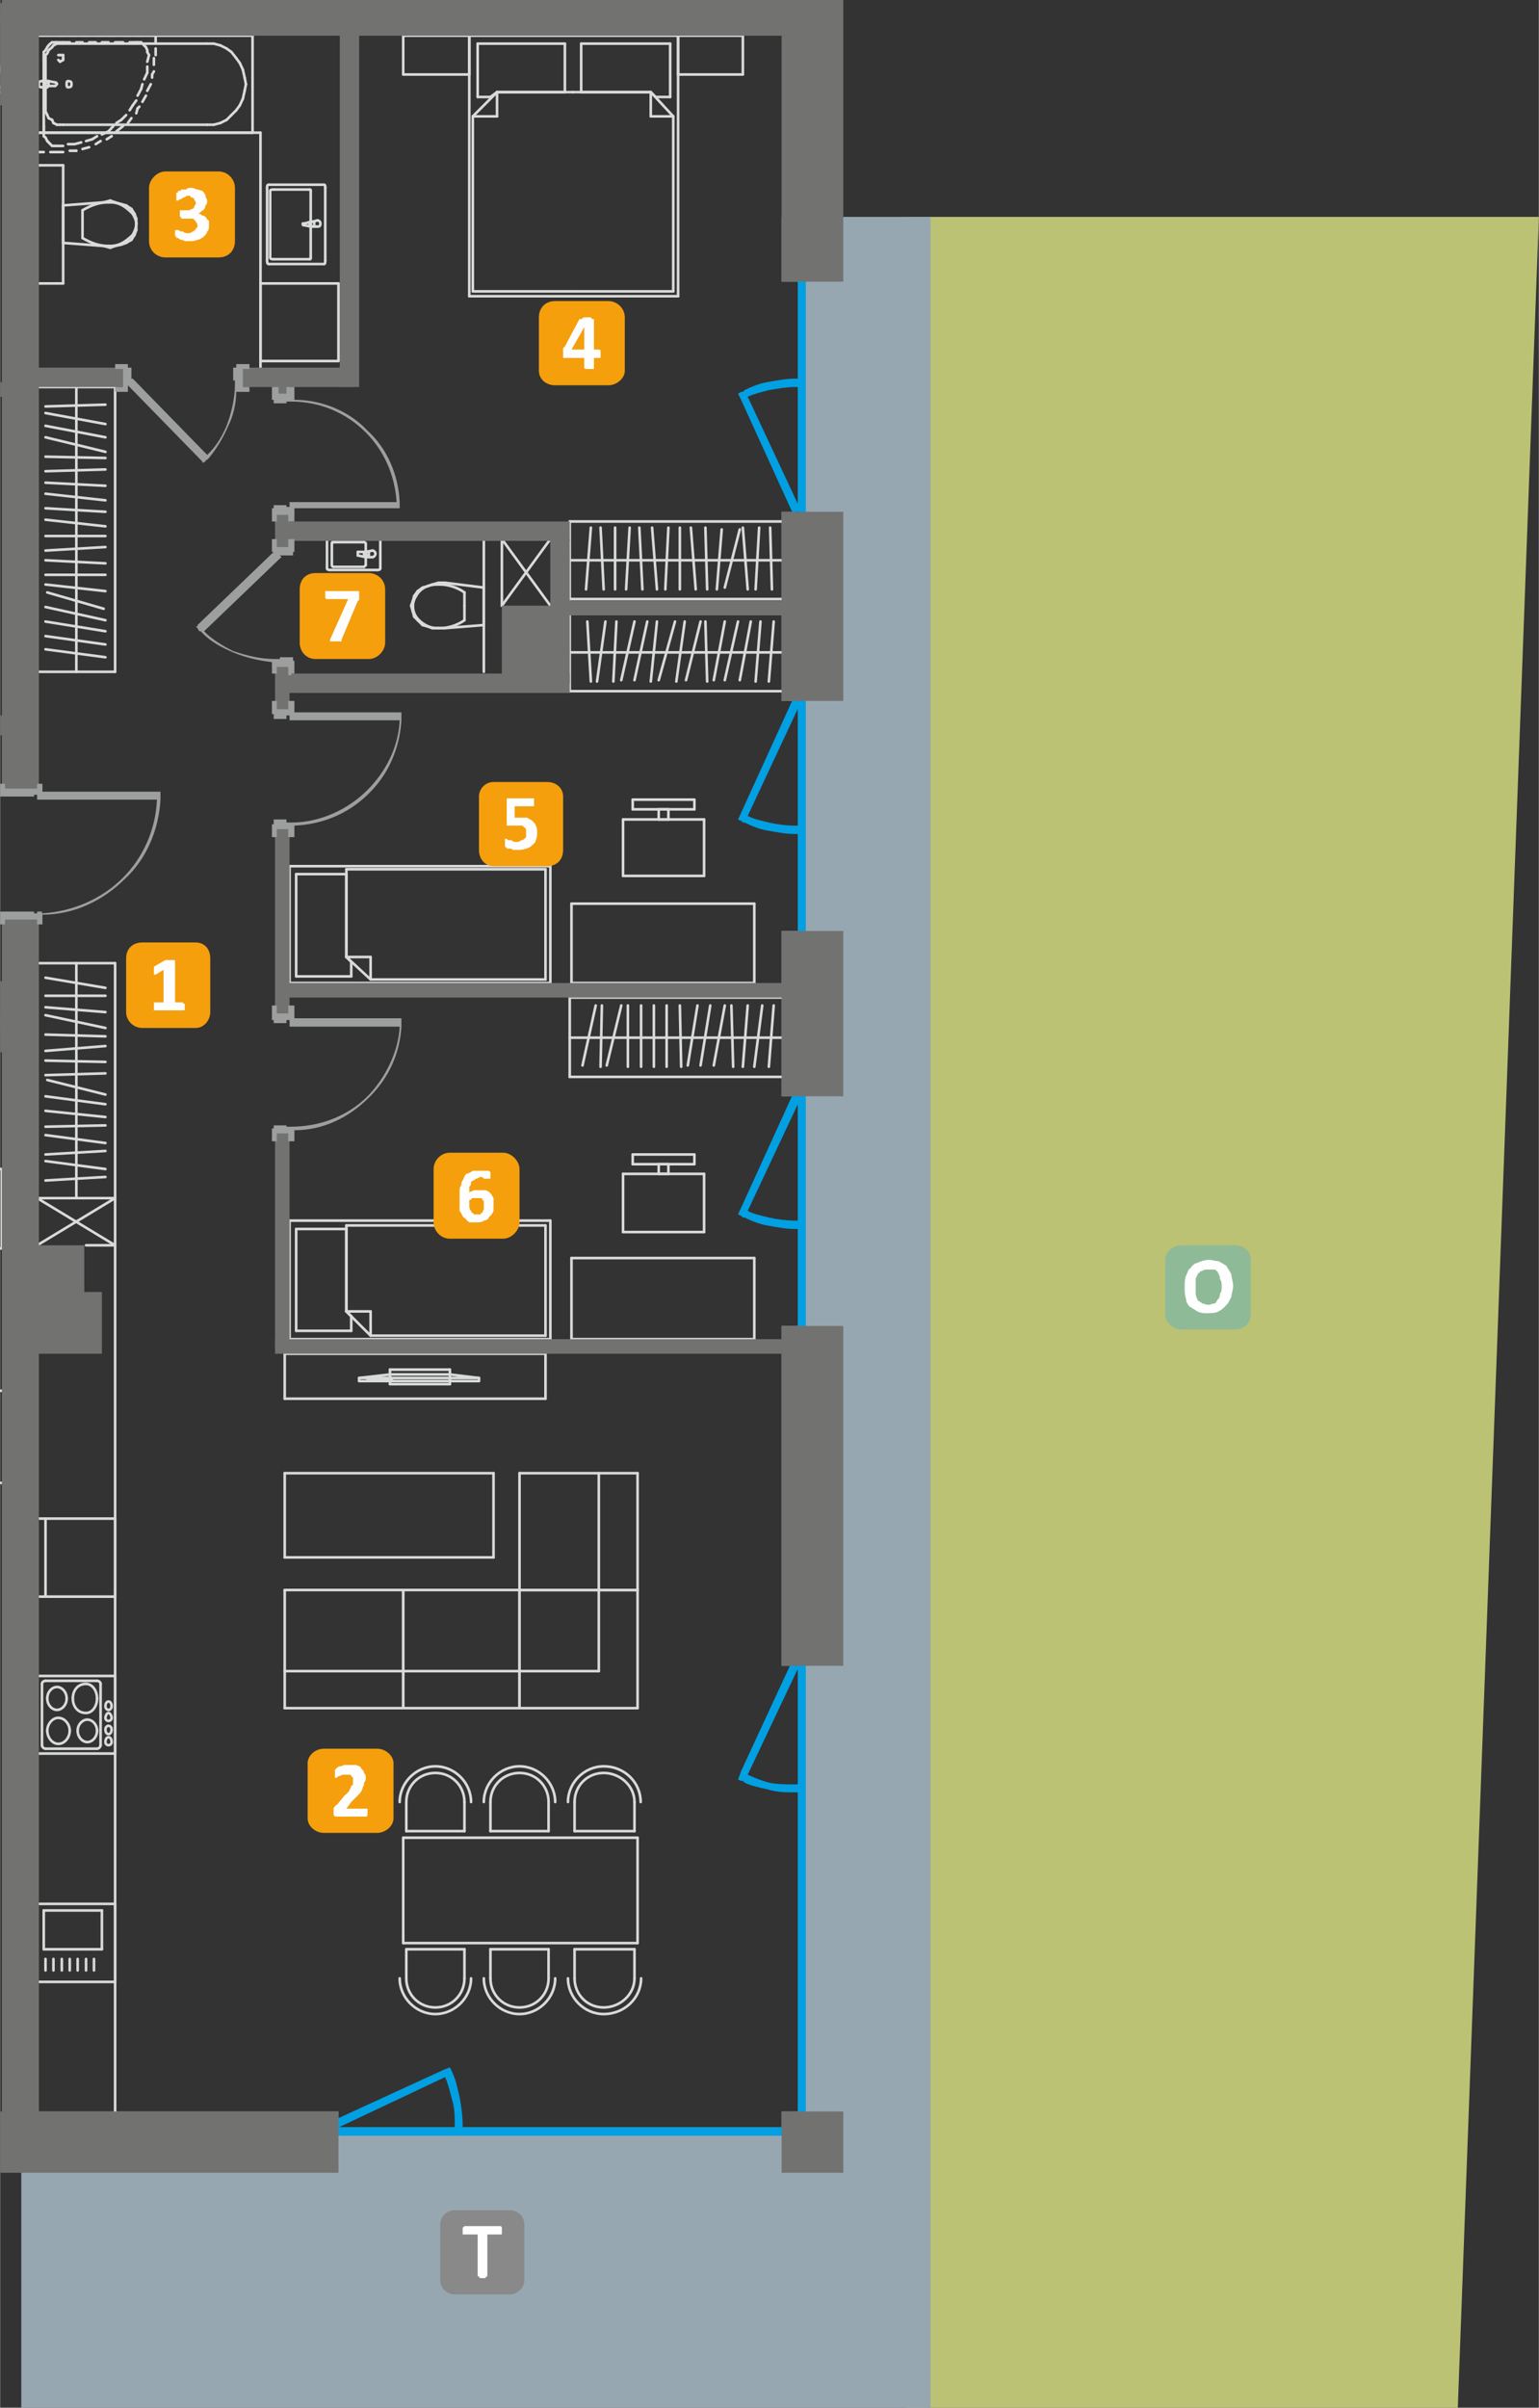 <?xml version="1.0" encoding="UTF-8"?>
<!DOCTYPE svg PUBLIC "-//W3C//DTD SVG 1.1//EN" "http://www.w3.org/Graphics/SVG/1.1/DTD/svg11.dtd">
<!-- Creator: CorelDRAW X6 -->
<svg xmlns="http://www.w3.org/2000/svg" xml:space="preserve" width="3493px" height="5461px" version="1.1" style="shape-rendering:geometricPrecision; text-rendering:geometricPrecision; image-rendering:optimizeQuality; fill-rule:evenodd; clip-rule:evenodd"
viewBox="0 0 3493 5462"
 xmlns:xlink="http://www.w3.org/1999/xlink">
 <rect x="0" y="0" width="3493" height="5462" fill="#333333" stroke="none"/>
 <defs>
  <style type="text/css">
   <![CDATA[
    .str0 {stroke:#D9DADA;stroke-width:5.915;stroke-linecap:round;stroke-linejoin:round}
    .fil4 {fill:none;fill-rule:nonzero}
    .fil2 {fill:#00A0E3}
    .fil5 {fill:#727271}
    .fil9 {fill:#898989}
    .fil10 {fill:#8FBA97}
    .fil1 {fill:#96A7B1}
    .fil0 {fill:#BBC274}
    .fil7 {fill:#F59F0D}
    .fil3 {fill:#00A0E3;fill-rule:nonzero}
    .fil6 {fill:#9D9E9E;fill-rule:nonzero}
    .fil8 {fill:#FEFEFE;fill-rule:nonzero}
   ]]>
  </style>
 </defs>
 <g id="Warstwa_x0020_1">
  <polygon class="fil0" points="2057,5462 2057,492 3493,492 3309,5462 "/>
  <polygon class="fil1" points="48,4790 48,5462 2112,5462 2112,492 1774,492 1774,639 1811,639 1811,1161 1774,1161 1774,1590 1811,1590 1811,2112 1774,2112 1774,2487 1811,2487 1811,3008 1774,3008 1774,3776 1774,3779 1811,3779 1811,4790 1774,4790 1774,4826 768,4826 768,4790 "/>
  <polygon class="fil2" points="654,4826 1818,4826 1818,4845 654,4845 "/>
  <polygon class="fil2" points="1811,1168 1811,522 1829,522 1829,1168 "/>
  <polygon class="fil2" points="1811,2167 1811,1521 1829,1521 1829,2167 "/>
  <polygon class="fil2" points="1811,3052 1811,2406 1829,2406 1829,3052 "/>
  <polygon class="fil2" points="1811,4845 1811,3721 1829,3721 1829,4845 "/>
  <path class="fil3" d="M760 4830l-7 4 -7 -19 7 -3 257 -118 11 -4 4 8 3 7 0 0c8,18 11,37 15,52 4,22 7,44 7,66l0 7 -18 0 0 -7c0,-22 0,-41 -7,-63 -4,-15 -8,-33 -15,-48l-250 118 0 0z"/>
  <path class="fil3" d="M1796 3772l4 -11 18 7 -4 11 -117 247c15,7 33,14 48,18 18,4 40,4 58,4l11 0 0 18 -11 0c-18,0 -40,0 -62,-7 -18,-4 -37,-8 -51,-15l0 0 -4 -4c-4,0 -4,0 -4,0l-7 -3 7 -19 0 0 114 -246 0 0z"/>
  <path class="fil3" d="M1796 2490l4 -7 18 7 -4 8 -117 249c15,8 33,11 48,15 18,4 40,7 58,7l11 0 0 19 -11 0c-18,0 -40,-4 -62,-8 -18,-3 -37,-11 -51,-18l0 0 -4 0c-4,-4 -4,-4 -4,-4l-7 -3 7 -15 0 0 114 -250 0 0z"/>
  <path class="fil3" d="M1796 1594l4 -7 18 7 -4 7 -117 250c15,8 33,11 48,15 18,4 40,7 58,7l11 0 0 19 -11 0c-18,0 -40,-4 -62,-8 -18,-3 -37,-11 -51,-18l0 0 -4 0c-4,-4 -4,-4 -4,-4l-7 -3 7 -15 0 0 114 -250 0 0z"/>
  <path class="fil3" d="M1814 1150l4 7 -18 7 -4 -7 -114 -250 0 0 -7 -14 7 -4c0,0 0,0 4,0l4 -4 0 0c14,-7 33,-15 51,-18 22,-4 44,-8 62,-8l11 0 0 19 -11 0c-18,0 -40,4 -58,7 -15,4 -33,8 -48,15l117 250 0 0z"/>
  <line class="fil4 str0" x1="4" y1="2652" x2="4" y2= "2832" />
  <line class="fil4 str0" x1="4" y1="2832" x2="0" y2= "2832" />
  <line class="fil4 str0" x1="0" y1="2652" x2="4" y2= "2652" />
  <line class="fil4 str0" x1="915" y1="3607" x2="1179" y2= "3607" />
  <line class="fil4 str0" x1="1179" y1="3607" x2="1179" y2= "3875" />
  <line class="fil4 str0" x1="1179" y1="3875" x2="915" y2= "3875" />
  <line class="fil4 str0" x1="915" y1="3875" x2="915" y2= "3607" />
  <line class="fil4 str0" x1="915" y1="3791" x2="1179" y2= "3791" />
  <line class="fil4 str0" x1="1179" y1="3342" x2="1179" y2= "3607" />
  <line class="fil4 str0" x1="1179" y1="3607" x2="1447" y2= "3607" />
  <line class="fil4 str0" x1="1447" y1="3607" x2="1447" y2= "3342" />
  <line class="fil4 str0" x1="1447" y1="3342" x2="1179" y2= "3342" />
  <line class="fil4 str0" x1="1359" y1="3342" x2="1359" y2= "3607" />
  <line class="fil4 str0" x1="1179" y1="3607" x2="1447" y2= "3607" />
  <line class="fil4 str0" x1="1447" y1="3607" x2="1447" y2= "3875" />
  <line class="fil4 str0" x1="1447" y1="3875" x2="1179" y2= "3875" />
  <line class="fil4 str0" x1="1179" y1="3875" x2="1179" y2= "3607" />
  <line class="fil4 str0" x1="1179" y1="3791" x2="1359" y2= "3791" />
  <line class="fil4 str0" x1="1359" y1="3607" x2="1359" y2= "3791" />
  <line class="fil4 str0" x1="646" y1="3607" x2="915" y2= "3607" />
  <line class="fil4 str0" x1="915" y1="3607" x2="915" y2= "3875" />
  <line class="fil4 str0" x1="915" y1="3875" x2="646" y2= "3875" />
  <line class="fil4 str0" x1="646" y1="3875" x2="646" y2= "3607" />
  <line class="fil4 str0" x1="646" y1="3791" x2="915" y2= "3791" />
  <line class="fil4 str0" x1="261" y1="3802" x2="84" y2= "3802" />
  <line class="fil4 str0" x1="84" y1="3802" x2="84" y2= "3978" />
  <line class="fil4 str0" x1="84" y1="3978" x2="261" y2= "3978" />
  <line class="fil4 str0" x1="261" y1="3978" x2="261" y2= "3802" />
  <line class="fil4 str0" x1="220" y1="3967" x2="103" y2= "3967" />
  <line class="fil4 str0" x1="95" y1="3959" x2="95" y2= "3820" />
  <line class="fil4 str0" x1="103" y1="3813" x2="220" y2= "3813" />
  <line class="fil4 str0" x1="228" y1="3820" x2="228" y2= "3959" />
  <path class="fil4 str0" d="M107 3926c0,-14 11,-29 25,-29 15,0 26,15 26,29"/>
  <path class="fil4 str0" d="M158 3926c0,15 -11,30 -26,30 -14,0 -25,-15 -25,-30"/>
  <path class="fil4 str0" d="M176 3926c0,-14 11,-25 22,-25 11,0 22,11 22,25"/>
  <path class="fil4 str0" d="M220 3926c0,15 -11,26 -22,26 -11,0 -22,-11 -22,-26"/>
  <path class="fil4 str0" d="M165 3853c0,-18 11,-33 30,-33 14,0 25,15 25,33"/>
  <path class="fil4 str0" d="M220 3853c0,18 -11,33 -25,33 -19,0 -30,-15 -30,-33"/>
  <path class="fil4 str0" d="M107 3853c0,-15 11,-26 22,-26 11,0 22,11 22,26"/>
  <path class="fil4 str0" d="M151 3853c0,15 -11,26 -22,26 -11,0 -22,-11 -22,-26"/>
  <path class="fil4 str0" d="M253 3952c0,-7 -3,-11 -7,-11 -4,0 -7,4 -7,11 0,4 3,7 7,7 4,0 7,-3 7,-7z"/>
  <path class="fil4 str0" d="M253 3923c0,-4 -3,-8 -7,-8 -4,0 -7,4 -7,8 0,7 3,11 7,11 4,0 7,-4 7,-11z"/>
  <path class="fil4 str0" d="M253 3897c0,-4 -3,-11 -7,-11 -4,0 -7,7 -7,11 0,4 3,7 7,7 4,0 7,-3 7,-7z"/>
  <path class="fil4 str0" d="M253 3871c0,-7 -3,-11 -7,-11 -4,0 -7,4 -7,11 0,4 3,8 7,8 4,0 7,-4 7,-8z"/>
  <path class="fil4 str0" d="M228 3959c0,4 -4,8 -8,8"/>
  <path class="fil4 str0" d="M103 3967c-4,0 -8,-4 -8,-8"/>
  <path class="fil4 str0" d="M95 3820c0,-4 4,-7 8,-7"/>
  <path class="fil4 str0" d="M220 3813c4,0 8,3 8,7"/>
  <line class="fil4 str0" x1="261" y1="4319" x2="84" y2= "4319" />
  <line class="fil4 str0" x1="261" y1="4496" x2="261" y2= "4319" />
  <line class="fil4 str0" x1="84" y1="4496" x2="261" y2= "4496" />
  <line class="fil4 str0" x1="84" y1="4319" x2="84" y2= "4496" />
  <line class="fil4 str0" x1="99" y1="4334" x2="99" y2= "4422" />
  <line class="fil4 str0" x1="99" y1="4422" x2="231" y2= "4422" />
  <line class="fil4 str0" x1="231" y1="4422" x2="231" y2= "4334" />
  <line class="fil4 str0" x1="231" y1="4334" x2="99" y2= "4334" />
  <line class="fil4 str0" x1="103" y1="4444" x2="103" y2= "4470" />
  <line class="fil4 str0" x1="121" y1="4444" x2="121" y2= "4470" />
  <line class="fil4 str0" x1="140" y1="4444" x2="140" y2= "4470" />
  <line class="fil4 str0" x1="158" y1="4444" x2="158" y2= "4470" />
  <line class="fil4 str0" x1="176" y1="4444" x2="176" y2= "4470" />
  <line class="fil4 str0" x1="195" y1="4444" x2="195" y2= "4470" />
  <line class="fil4 str0" x1="213" y1="4444" x2="213" y2= "4470" />
  <line class="fil4 str0" x1="261" y1="3445" x2="84" y2= "3445" />
  <line class="fil4 str0" x1="261" y1="3622" x2="261" y2= "3445" />
  <line class="fil4 str0" x1="84" y1="3622" x2="261" y2= "3622" />
  <line class="fil4 str0" x1="84" y1="3445" x2="84" y2= "3622" />
  <line class="fil4 str0" x1="103" y1="3445" x2="103" y2= "3622" />
  <line class="fil4 str0" x1="1440" y1="4488" x2="1440" y2= "4422" />
  <path class="fil4 str0" d="M1440 4488c0,37 -33,66 -70,66 -37,0 -66,-29 -66,-66"/>
  <line class="fil4 str0" x1="1304" y1="4422" x2="1304" y2= "4488" />
  <line class="fil4 str0" x1="1440" y1="4422" x2="1304" y2= "4422" />
  <path class="fil4 str0" d="M1455 4488c0,44 -37,81 -85,81 -44,0 -81,-37 -81,-81"/>
  <line class="fil4 str0" x1="1245" y1="4488" x2="1245" y2= "4422" />
  <path class="fil4 str0" d="M1245 4488c0,37 -29,66 -66,66 -37,0 -66,-29 -66,-66"/>
  <line class="fil4 str0" x1="1113" y1="4422" x2="1113" y2= "4488" />
  <line class="fil4 str0" x1="1245" y1="4422" x2="1113" y2= "4422" />
  <path class="fil4 str0" d="M1260 4488c0,44 -37,81 -81,81 -44,0 -81,-37 -81,-81"/>
  <line class="fil4 str0" x1="1054" y1="4488" x2="1054" y2= "4422" />
  <path class="fil4 str0" d="M1054 4488c0,37 -29,66 -66,66 -37,0 -66,-29 -66,-66"/>
  <line class="fil4 str0" x1="922" y1="4422" x2="922" y2= "4488" />
  <line class="fil4 str0" x1="1054" y1="4422" x2="922" y2= "4422" />
  <path class="fil4 str0" d="M1069 4488c0,44 -37,81 -81,81 -44,0 -81,-37 -81,-81"/>
  <line class="fil4 str0" x1="1440" y1="4154" x2="1304" y2= "4154" />
  <line class="fil4 str0" x1="1304" y1="4154" x2="1304" y2= "4088" />
  <path class="fil4 str0" d="M1304 4088c0,-37 29,-66 66,-66 37,0 70,29 70,66"/>
  <line class="fil4 str0" x1="1440" y1="4088" x2="1440" y2= "4154" />
  <path class="fil4 str0" d="M1289 4088c0,-44 37,-81 81,-81 48,0 84,37 84,81"/>
  <line class="fil4 str0" x1="1245" y1="4154" x2="1113" y2= "4154" />
  <line class="fil4 str0" x1="1113" y1="4154" x2="1113" y2= "4088" />
  <path class="fil4 str0" d="M1113 4088c0,-37 29,-66 66,-66 37,0 66,29 66,66"/>
  <line class="fil4 str0" x1="1245" y1="4088" x2="1245" y2= "4154" />
  <path class="fil4 str0" d="M1098 4088c0,-44 37,-81 81,-81 44,0 81,37 81,81"/>
  <line class="fil4 str0" x1="915" y1="169" x2="1065" y2= "169" />
  <line class="fil4 str0" x1="1065" y1="169" x2="1065" y2= "81" />
  <line class="fil4 str0" x1="1065" y1="81" x2="915" y2= "81" />
  <line class="fil4 str0" x1="915" y1="81" x2="915" y2= "169" />
  <line class="fil4 str0" x1="1539" y1="169" x2="1686" y2= "169" />
  <line class="fil4 str0" x1="1686" y1="169" x2="1686" y2= "81" />
  <line class="fil4 str0" x1="1686" y1="81" x2="1539" y2= "81" />
  <line class="fil4 str0" x1="1539" y1="81" x2="1539" y2= "169" />
  <line class="fil4 str0" x1="1319" y1="209" x2="1477" y2= "209" />
  <line class="fil4 str0" x1="1319" y1="99" x2="1319" y2= "209" />
  <line class="fil4 str0" x1="1521" y1="99" x2="1319" y2= "99" />
  <line class="fil4 str0" x1="1521" y1="220" x2="1521" y2= "99" />
  <line class="fil4 str0" x1="1488" y1="220" x2="1521" y2= "220" />
  <line class="fil4 str0" x1="1477" y1="209" x2="1488" y2= "220" />
  <line class="fil4 str0" x1="1128" y1="209" x2="1282" y2= "209" />
  <line class="fil4 str0" x1="1113" y1="220" x2="1128" y2= "209" />
  <line class="fil4 str0" x1="1084" y1="220" x2="1113" y2= "220" />
  <line class="fil4 str0" x1="1084" y1="99" x2="1084" y2= "220" />
  <line class="fil4 str0" x1="1282" y1="99" x2="1084" y2= "99" />
  <line class="fil4 str0" x1="1282" y1="209" x2="1282" y2= "99" />
  <line class="fil4 str0" x1="1300" y1="661" x2="1528" y2= "661" />
  <line class="fil4 str0" x1="1528" y1="661" x2="1528" y2= "264" />
  <line class="fil4 str0" x1="1528" y1="264" x2="1477" y2= "209" />
  <line class="fil4 str0" x1="1477" y1="209" x2="1300" y2= "209" />
  <line class="fil4 str0" x1="1528" y1="264" x2="1477" y2= "264" />
  <line class="fil4 str0" x1="1477" y1="209" x2="1477" y2= "264" />
  <line class="fil4 str0" x1="1300" y1="209" x2="1128" y2= "209" />
  <line class="fil4 str0" x1="1128" y1="209" x2="1073" y2= "264" />
  <line class="fil4 str0" x1="1073" y1="264" x2="1073" y2= "661" />
  <line class="fil4 str0" x1="1073" y1="661" x2="1300" y2= "661" />
  <line class="fil4 str0" x1="1073" y1="264" x2="1128" y2= "264" />
  <line class="fil4 str0" x1="1128" y1="209" x2="1128" y2= "264" />
  <line class="fil4 str0" x1="1065" y1="672" x2="1539" y2= "672" />
  <line class="fil4 str0" x1="1539" y1="672" x2="1539" y2= "81" />
  <line class="fil4 str0" x1="1539" y1="81" x2="1065" y2= "81" />
  <line class="fil4 str0" x1="1065" y1="81" x2="1065" y2= "672" />
  <line class="fil4 str0" x1="1021" y1="3140" x2="885" y2= "3140" />
  <line class="fil4 str0" x1="885" y1="3140" x2="885" y2= "3107" />
  <line class="fil4 str0" x1="885" y1="3107" x2="1021" y2= "3107" />
  <line class="fil4 str0" x1="1021" y1="3107" x2="1021" y2= "3140" />
  <line class="fil4 str0" x1="1087" y1="3133" x2="815" y2= "3133" />
  <line class="fil4 str0" x1="815" y1="3133" x2="815" y2= "3126" />
  <line class="fil4 str0" x1="815" y1="3126" x2="885" y2= "3118" />
  <line class="fil4 str0" x1="885" y1="3118" x2="1021" y2= "3118" />
  <line class="fil4 str0" x1="1021" y1="3118" x2="1087" y2= "3126" />
  <line class="fil4 str0" x1="1087" y1="3126" x2="1087" y2= "3133" />
  <line class="fil4 str0" x1="834" y1="3129" x2="852" y2= "3129" />
  <line class="fil4 str0" x1="852" y1="3129" x2="852" y2= "3126" />
  <line class="fil4 str0" x1="852" y1="3126" x2="834" y2= "3126" />
  <line class="fil4 str0" x1="834" y1="3126" x2="834" y2= "3129" />
  <line class="fil4 str0" x1="856" y1="3129" x2="874" y2= "3129" />
  <line class="fil4 str0" x1="874" y1="3129" x2="874" y2= "3126" />
  <line class="fil4 str0" x1="874" y1="3126" x2="856" y2= "3126" />
  <line class="fil4 str0" x1="856" y1="3126" x2="856" y2= "3129" />
  <line class="fil4 str0" x1="878" y1="3129" x2="889" y2= "3129" />
  <line class="fil4 str0" x1="889" y1="3129" x2="889" y2= "3126" />
  <line class="fil4 str0" x1="889" y1="3126" x2="878" y2= "3126" />
  <line class="fil4 str0" x1="878" y1="3126" x2="878" y2= "3129" />
  <line class="fil4 str0" x1="1087" y1="3126" x2="815" y2= "3126" />
  <line class="fil4 str0" x1="768" y1="819" x2="768" y2= "643" />
  <line class="fil4 str0" x1="591" y1="819" x2="768" y2= "819" />
  <line class="fil4 str0" x1="591" y1="643" x2="591" y2= "819" />
  <line class="fil4 str0" x1="768" y1="643" x2="591" y2= "643" />
  <line class="fil4 str0" x1="84" y1="81" x2="84" y2= "301" />
  <line class="fil4 str0" x1="573" y1="81" x2="84" y2= "81" />
  <line class="fil4 str0" x1="573" y1="301" x2="573" y2= "81" />
  <line class="fil4 str0" x1="84" y1="301" x2="573" y2= "301" />
  <line class="fil4 str0" x1="470" y1="99" x2="143" y2= "99" />
  <line class="fil4 str0" x1="485" y1="99" x2="470" y2= "99" />
  <line class="fil4 str0" x1="500" y1="103" x2="485" y2= "99" />
  <line class="fil4 str0" x1="514" y1="110" x2="500" y2= "103" />
  <line class="fil4 str0" x1="525" y1="118" x2="514" y2= "110" />
  <line class="fil4 str0" x1="536" y1="132" x2="525" y2= "118" />
  <line class="fil4 str0" x1="544" y1="143" x2="536" y2= "132" />
  <line class="fil4 str0" x1="551" y1="158" x2="544" y2= "143" />
  <line class="fil4 str0" x1="555" y1="176" x2="551" y2= "158" />
  <line class="fil4 str0" x1="558" y1="191" x2="555" y2= "176" />
  <line class="fil4 str0" x1="555" y1="206" x2="558" y2= "191" />
  <line class="fil4 str0" x1="551" y1="224" x2="555" y2= "206" />
  <line class="fil4 str0" x1="544" y1="239" x2="551" y2= "224" />
  <line class="fil4 str0" x1="536" y1="250" x2="544" y2= "239" />
  <line class="fil4 str0" x1="525" y1="261" x2="536" y2= "250" />
  <line class="fil4 str0" x1="514" y1="272" x2="525" y2= "261" />
  <line class="fil4 str0" x1="500" y1="279" x2="514" y2= "272" />
  <line class="fil4 str0" x1="485" y1="283" x2="500" y2= "279" />
  <line class="fil4 str0" x1="470" y1="283" x2="485" y2= "283" />
  <line class="fil4 str0" x1="143" y1="283" x2="470" y2= "283" />
  <line class="fil4 str0" x1="136" y1="283" x2="143" y2= "283" />
  <line class="fil4 str0" x1="129" y1="283" x2="136" y2= "283" />
  <line class="fil4 str0" x1="121" y1="279" x2="129" y2= "283" />
  <line class="fil4 str0" x1="118" y1="272" x2="121" y2= "279" />
  <line class="fil4 str0" x1="110" y1="268" x2="118" y2= "272" />
  <line class="fil4 str0" x1="107" y1="261" x2="110" y2= "268" />
  <line class="fil4 str0" x1="103" y1="253" x2="107" y2= "261" />
  <line class="fil4 str0" x1="103" y1="246" x2="103" y2= "253" />
  <line class="fil4 str0" x1="103" y1="239" x2="103" y2= "246" />
  <line class="fil4 str0" x1="103" y1="143" x2="103" y2= "239" />
  <line class="fil4 str0" x1="103" y1="136" x2="103" y2= "143" />
  <line class="fil4 str0" x1="103" y1="125" x2="103" y2= "136" />
  <line class="fil4 str0" x1="107" y1="121" x2="103" y2= "125" />
  <line class="fil4 str0" x1="110" y1="114" x2="107" y2= "121" />
  <line class="fil4 str0" x1="118" y1="107" x2="110" y2= "114" />
  <line class="fil4 str0" x1="121" y1="103" x2="118" y2= "107" />
  <line class="fil4 str0" x1="129" y1="99" x2="121" y2= "103" />
  <line class="fil4 str0" x1="136" y1="99" x2="129" y2= "99" />
  <line class="fil4 str0" x1="143" y1="99" x2="136" y2= "99" />
  <path class="fil4 str0" d="M162 191c0,-4 0,-7 -8,-7 -3,0 -3,3 -3,7 0,4 0,7 3,7 8,0 8,-3 8,-7z"/>
  <path class="fil4 str0" d="M95 198c-7,0 -7,-3 -7,-7 0,-4 0,-7 7,-7"/>
  <line class="fil4 str0" x1="107" y1="184" x2="95" y2= "184" />
  <path class="fil4 str0" d="M107 184c0,0 0,0 3,0"/>
  <line class="fil4 str0" x1="125" y1="187" x2="110" y2= "184" />
  <path class="fil4 str0" d="M125 187c0,0 4,0 4,4 0,0 -4,4 -4,4"/>
  <line class="fil4 str0" x1="110" y1="195" x2="125" y2= "195" />
  <path class="fil4 str0" d="M110 195c-3,0 -3,3 -3,3"/>
  <line class="fil4 str0" x1="95" y1="198" x2="107" y2= "198" />
  <line class="fil4 str0" x1="103" y1="187" x2="107" y2= "187" />
  <line class="fil4 str0" x1="107" y1="195" x2="103" y2= "195" />
  <line class="fil4 str0" x1="103" y1="195" x2="103" y2= "187" />
  <path class="fil4 str0" d="M107 187c0,0 3,0 3,4 0,4 -3,4 -3,4"/>
  <path class="fil4 str0" d="M110 184c0,3 0,3 0,7 0,0 0,4 0,4"/>
  <line class="fil4 str0" x1="84" y1="81" x2="84" y2= "96" />
  <line class="fil4 str0" x1="84" y1="110" x2="84" y2= "125" />
  <line class="fil4 str0" x1="84" y1="140" x2="84" y2= "154" />
  <line class="fil4 str0" x1="84" y1="169" x2="84" y2= "184" />
  <line class="fil4 str0" x1="84" y1="198" x2="84" y2= "213" />
  <line class="fil4 str0" x1="84" y1="228" x2="84" y2= "242" />
  <line class="fil4 str0" x1="84" y1="257" x2="84" y2= "272" />
  <line class="fil4 str0" x1="84" y1="286" x2="84" y2= "301" />
  <line class="fil4 str0" x1="84" y1="316" x2="84" y2= "331" />
  <line class="fil4 str0" x1="84" y1="331" x2="84" y2= "345" />
  <line class="fil4 str0" x1="353" y1="81" x2="338" y2= "81" />
  <line class="fil4 str0" x1="323" y1="81" x2="309" y2= "81" />
  <line class="fil4 str0" x1="294" y1="81" x2="279" y2= "81" />
  <line class="fil4 str0" x1="261" y1="81" x2="246" y2= "81" />
  <line class="fil4 str0" x1="231" y1="81" x2="217" y2= "81" />
  <line class="fil4 str0" x1="202" y1="81" x2="187" y2= "81" />
  <line class="fil4 str0" x1="173" y1="81" x2="158" y2= "81" />
  <line class="fil4 str0" x1="143" y1="81" x2="129" y2= "81" />
  <line class="fil4 str0" x1="114" y1="81" x2="99" y2= "81" />
  <line class="fil4 str0" x1="99" y1="81" x2="84" y2= "81" />
  <line class="fil4 str0" x1="353" y1="125" x2="353" y2= "110" />
  <line class="fil4 str0" x1="353" y1="96" x2="353" y2= "81" />
  <line class="fil4 str0" x1="129" y1="345" x2="143" y2= "345" />
  <line class="fil4 str0" x1="158" y1="342" x2="173" y2= "342" />
  <line class="fil4 str0" x1="173" y1="342" x2="173" y2= "342" />
  <line class="fil4 str0" x1="187" y1="338" x2="202" y2= "334" />
  <line class="fil4 str0" x1="217" y1="327" x2="228" y2= "320" />
  <line class="fil4 str0" x1="242" y1="316" x2="253" y2= "309" />
  <line class="fil4 str0" x1="253" y1="309" x2="253" y2= "309" />
  <line class="fil4 str0" x1="264" y1="298" x2="279" y2= "286" />
  <line class="fil4 str0" x1="290" y1="279" x2="298" y2= "268" />
  <line class="fil4 str0" x1="309" y1="257" x2="312" y2= "246" />
  <line class="fil4 str0" x1="312" y1="246" x2="316" y2= "242" />
  <line class="fil4 str0" x1="323" y1="231" x2="331" y2= "217" />
  <line class="fil4 str0" x1="334" y1="206" x2="342" y2= "191" />
  <line class="fil4 str0" x1="345" y1="176" x2="345" y2= "169" />
  <line class="fil4 str0" x1="345" y1="169" x2="349" y2= "162" />
  <line class="fil4 str0" x1="349" y1="147" x2="349" y2= "132" />
  <line class="fil4 str0" x1="84" y1="345" x2="99" y2= "345" />
  <line class="fil4 str0" x1="114" y1="345" x2="129" y2= "345" />
  <line class="fil4 str0" x1="99" y1="125" x2="99" y2= "140" />
  <line class="fil4 str0" x1="99" y1="154" x2="99" y2= "169" />
  <line class="fil4 str0" x1="99" y1="184" x2="99" y2= "198" />
  <line class="fil4 str0" x1="99" y1="213" x2="99" y2= "228" />
  <line class="fil4 str0" x1="99" y1="242" x2="99" y2= "257" />
  <line class="fil4 str0" x1="99" y1="272" x2="99" y2= "286" />
  <line class="fil4 str0" x1="99" y1="286" x2="99" y2= "301" />
  <line class="fil4 str0" x1="99" y1="301" x2="99" y2= "309" />
  <line class="fil4 str0" x1="99" y1="309" x2="103" y2= "312" />
  <line class="fil4 str0" x1="103" y1="312" x2="107" y2= "320" />
  <line class="fil4 str0" x1="107" y1="320" x2="110" y2= "323" />
  <line class="fil4 str0" x1="110" y1="323" x2="114" y2= "327" />
  <line class="fil4 str0" x1="114" y1="327" x2="118" y2= "331" />
  <line class="fil4 str0" x1="118" y1="331" x2="125" y2= "331" />
  <line class="fil4 str0" x1="125" y1="331" x2="129" y2= "331" />
  <line class="fil4 str0" x1="129" y1="331" x2="143" y2= "331" />
  <line class="fil4 str0" x1="154" y1="327" x2="169" y2= "327" />
  <line class="fil4 str0" x1="169" y1="327" x2="184" y2= "323" />
  <line class="fil4 str0" x1="195" y1="320" x2="209" y2= "316" />
  <line class="fil4 str0" x1="209" y1="316" x2="220" y2= "309" />
  <line class="fil4 str0" x1="231" y1="305" x2="246" y2= "298" />
  <line class="fil4 str0" x1="246" y1="298" x2="257" y2= "286" />
  <line class="fil4 str0" x1="264" y1="279" x2="275" y2= "272" />
  <line class="fil4 str0" x1="275" y1="272" x2="286" y2= "261" />
  <line class="fil4 str0" x1="294" y1="250" x2="301" y2= "239" />
  <line class="fil4 str0" x1="301" y1="239" x2="309" y2= "228" />
  <line class="fil4 str0" x1="312" y1="217" x2="320" y2= "202" />
  <line class="fil4 str0" x1="320" y1="202" x2="323" y2= "191" />
  <line class="fil4 str0" x1="327" y1="180" x2="334" y2= "165" />
  <line class="fil4 str0" x1="334" y1="165" x2="334" y2= "151" />
  <line class="fil4 str0" x1="334" y1="140" x2="338" y2= "125" />
  <line class="fil4 str0" x1="338" y1="125" x2="334" y2= "118" />
  <line class="fil4 str0" x1="334" y1="118" x2="334" y2= "114" />
  <line class="fil4 str0" x1="334" y1="114" x2="331" y2= "107" />
  <line class="fil4 str0" x1="331" y1="107" x2="327" y2= "103" />
  <line class="fil4 str0" x1="327" y1="103" x2="323" y2= "99" />
  <line class="fil4 str0" x1="323" y1="99" x2="320" y2= "96" />
  <line class="fil4 str0" x1="320" y1="96" x2="312" y2= "96" />
  <line class="fil4 str0" x1="312" y1="96" x2="309" y2= "96" />
  <line class="fil4 str0" x1="309" y1="96" x2="294" y2= "96" />
  <line class="fil4 str0" x1="279" y1="96" x2="261" y2= "96" />
  <line class="fil4 str0" x1="246" y1="96" x2="231" y2= "96" />
  <line class="fil4 str0" x1="217" y1="96" x2="202" y2= "96" />
  <line class="fil4 str0" x1="187" y1="96" x2="173" y2= "96" />
  <line class="fil4 str0" x1="158" y1="96" x2="143" y2= "96" />
  <line class="fil4 str0" x1="143" y1="96" x2="129" y2= "96" />
  <line class="fil4 str0" x1="129" y1="96" x2="125" y2= "96" />
  <line class="fil4 str0" x1="125" y1="96" x2="118" y2= "96" />
  <line class="fil4 str0" x1="118" y1="96" x2="114" y2= "99" />
  <line class="fil4 str0" x1="114" y1="99" x2="110" y2= "103" />
  <line class="fil4 str0" x1="110" y1="103" x2="107" y2= "107" />
  <line class="fil4 str0" x1="107" y1="107" x2="103" y2= "114" />
  <line class="fil4 str0" x1="103" y1="114" x2="99" y2= "118" />
  <line class="fil4 str0" x1="99" y1="118" x2="99" y2= "125" />
  <line class="fil4 str0" x1="99" y1="125" x2="99" y2= "140" />
  <line class="fil4 str0" x1="99" y1="154" x2="99" y2= "169" />
  <line class="fil4 str0" x1="99" y1="184" x2="99" y2= "198" />
  <line class="fil4 str0" x1="99" y1="213" x2="99" y2= "228" />
  <line class="fil4 str0" x1="99" y1="242" x2="99" y2= "257" />
  <line class="fil4 str0" x1="99" y1="272" x2="99" y2= "286" />
  <line class="fil4 str0" x1="99" y1="286" x2="99" y2= "301" />
  <line class="fil4 str0" x1="99" y1="301" x2="99" y2= "286" />
  <line class="fil4 str0" x1="99" y1="272" x2="99" y2= "257" />
  <line class="fil4 str0" x1="99" y1="242" x2="99" y2= "228" />
  <line class="fil4 str0" x1="99" y1="213" x2="99" y2= "198" />
  <line class="fil4 str0" x1="99" y1="184" x2="99" y2= "169" />
  <line class="fil4 str0" x1="99" y1="154" x2="99" y2= "140" />
  <line class="fil4 str0" x1="99" y1="140" x2="99" y2= "125" />
  <line class="fil4 str0" x1="143" y1="132" x2="143" y2= "125" />
  <line class="fil4 str0" x1="143" y1="125" x2="136" y2= "125" />
  <line class="fil4 str0" x1="136" y1="125" x2="132" y2= "125" />
  <line class="fil4 str0" x1="132" y1="136" x2="136" y2= "140" />
  <line class="fil4 str0" x1="136" y1="140" x2="143" y2= "136" />
  <line class="fil4 str0" x1="143" y1="136" x2="143" y2= "132" />
  <line class="fil4 str0" x1="250" y1="562" x2="261" y2= "558" />
  <line class="fil4 str0" x1="235" y1="558" x2="250" y2= "562" />
  <line class="fil4 str0" x1="143" y1="551" x2="235" y2= "558" />
  <line class="fil4 str0" x1="143" y1="466" x2="143" y2= "551" />
  <line class="fil4 str0" x1="235" y1="459" x2="143" y2= "466" />
  <line class="fil4 str0" x1="250" y1="455" x2="235" y2= "459" />
  <line class="fil4 str0" x1="261" y1="459" x2="250" y2= "455" />
  <line class="fil4 str0" x1="275" y1="463" x2="261" y2= "459" />
  <line class="fil4 str0" x1="286" y1="466" x2="275" y2= "463" />
  <line class="fil4 str0" x1="298" y1="474" x2="286" y2= "466" />
  <line class="fil4 str0" x1="305" y1="485" x2="298" y2= "474" />
  <line class="fil4 str0" x1="309" y1="496" x2="305" y2= "485" />
  <line class="fil4 str0" x1="309" y1="507" x2="309" y2= "496" />
  <line class="fil4 str0" x1="309" y1="522" x2="309" y2= "507" />
  <line class="fil4 str0" x1="305" y1="533" x2="309" y2= "522" />
  <line class="fil4 str0" x1="298" y1="544" x2="305" y2= "533" />
  <line class="fil4 str0" x1="286" y1="551" x2="298" y2= "544" />
  <line class="fil4 str0" x1="275" y1="555" x2="286" y2= "551" />
  <line class="fil4 str0" x1="261" y1="558" x2="275" y2= "555" />
  <line class="fil4 str0" x1="187" y1="477" x2="187" y2= "507" />
  <line class="fil4 str0" x1="187" y1="507" x2="187" y2= "540" />
  <path class="fil4 str0" d="M301 485c4,7 8,15 8,22"/>
  <path class="fil4 str0" d="M246 459c4,0 4,0 4,0 22,0 36,11 51,26"/>
  <path class="fil4 str0" d="M187 477c19,-11 37,-18 59,-18l0 0"/>
  <path class="fil4 str0" d="M246 558l0 0c-22,0 -40,-7 -59,-18"/>
  <path class="fil4 str0" d="M301 533c-15,14 -29,25 -51,25 0,0 0,0 -4,0"/>
  <path class="fil4 str0" d="M309 507c0,11 -4,18 -8,26"/>
  <line class="fil4 str0" x1="738" y1="426" x2="738" y2= "591" />
  <path class="fil4 str0" d="M738 591c0,4 0,8 -3,8"/>
  <line class="fil4 str0" x1="735" y1="599" x2="610" y2= "599" />
  <path class="fil4 str0" d="M610 599c-4,0 -4,-4 -4,-8"/>
  <line class="fil4 str0" x1="606" y1="591" x2="606" y2= "426" />
  <path class="fil4 str0" d="M606 426c0,-4 0,-7 4,-7"/>
  <line class="fil4 str0" x1="610" y1="419" x2="735" y2= "419" />
  <path class="fil4 str0" d="M735 419c3,0 3,3 3,7"/>
  <line class="fil4 str0" x1="705" y1="433" x2="705" y2= "584" />
  <line class="fil4 str0" x1="702" y1="588" x2="621" y2= "588" />
  <line class="fil4 str0" x1="613" y1="584" x2="613" y2= "433" />
  <line class="fil4 str0" x1="621" y1="430" x2="702" y2= "430" />
  <path class="fil4 str0" d="M705 584c0,4 0,4 -3,4"/>
  <path class="fil4 str0" d="M621 588c-4,0 -8,0 -8,-4"/>
  <path class="fil4 str0" d="M613 433c0,-3 4,-3 8,-3"/>
  <path class="fil4 str0" d="M702 430c3,0 3,0 3,3"/>
  <path class="fil4 str0" d="M720 500c4,0 7,3 7,7 0,7 -3,7 -7,7"/>
  <line class="fil4 str0" x1="709" y1="514" x2="720" y2= "514" />
  <path class="fil4 str0" d="M709 514c0,0 -4,0 -4,0"/>
  <line class="fil4 str0" x1="691" y1="511" x2="705" y2= "514" />
  <path class="fil4 str0" d="M691 511c-4,0 -4,0 -4,-4 0,0 0,0 4,0"/>
  <line class="fil4 str0" x1="705" y1="503" x2="691" y2= "507" />
  <path class="fil4 str0" d="M705 503c0,0 4,0 4,0"/>
  <line class="fil4 str0" x1="720" y1="500" x2="709" y2= "503" />
  <line class="fil4 str0" x1="713" y1="514" x2="709" y2= "514" />
  <line class="fil4 str0" x1="709" y1="503" x2="713" y2= "503" />
  <line class="fil4 str0" x1="713" y1="503" x2="713" y2= "514" />
  <path class="fil4 str0" d="M709 514c-4,0 -4,-3 -4,-7 0,0 0,-4 4,-4"/>
  <path class="fil4 str0" d="M705 514c0,0 -3,-3 -3,-7 0,0 3,-4 3,-4"/>
  <line class="fil4 str0" x1="84" y1="2718" x2="84" y2= "2185" />
  <line class="fil4 str0" x1="84" y1="2185" x2="261" y2= "2185" />
  <line class="fil4 str0" x1="261" y1="2185" x2="261" y2= "2718" />
  <line class="fil4 str0" x1="261" y1="2718" x2="84" y2= "2718" />
  <line class="fil4 str0" x1="173" y1="2718" x2="173" y2= "2185" />
  <line class="fil4 str0" x1="103" y1="2678" x2="239" y2= "2670" />
  <line class="fil4 str0" x1="103" y1="2634" x2="239" y2= "2652" />
  <line class="fil4 str0" x1="103" y1="2619" x2="239" y2= "2611" />
  <line class="fil4 str0" x1="103" y1="2575" x2="239" y2= "2593" />
  <line class="fil4 str0" x1="103" y1="2556" x2="239" y2= "2553" />
  <line class="fil4 str0" x1="103" y1="2520" x2="239" y2= "2534" />
  <line class="fil4 str0" x1="103" y1="2487" x2="239" y2= "2505" />
  <line class="fil4 str0" x1="107" y1="2450" x2="239" y2= "2483" />
  <line class="fil4 str0" x1="103" y1="2439" x2="239" y2= "2435" />
  <line class="fil4 str0" x1="103" y1="2406" x2="239" y2= "2409" />
  <line class="fil4 str0" x1="103" y1="2384" x2="239" y2= "2373" />
  <line class="fil4 str0" x1="103" y1="2347" x2="239" y2= "2351" />
  <line class="fil4 str0" x1="103" y1="2303" x2="239" y2= "2332" />
  <line class="fil4 str0" x1="103" y1="2285" x2="239" y2= "2296" />
  <line class="fil4 str0" x1="103" y1="2259" x2="239" y2= "2259" />
  <line class="fil4 str0" x1="103" y1="2218" x2="239" y2= "2241" />
  <line class="fil4 str0" x1="786" y1="2975" x2="797" y2= "2986" />
  <line class="fil4 str0" x1="797" y1="2986" x2="797" y2= "3019" />
  <line class="fil4 str0" x1="797" y1="3019" x2="672" y2= "3019" />
  <line class="fil4 str0" x1="672" y1="3019" x2="672" y2= "2788" />
  <line class="fil4 str0" x1="672" y1="2788" x2="786" y2= "2788" />
  <line class="fil4 str0" x1="786" y1="2788" x2="786" y2= "2975" />
  <line class="fil4 str0" x1="1238" y1="2780" x2="1238" y2= "3030" />
  <line class="fil4 str0" x1="1238" y1="3030" x2="841" y2= "3030" />
  <line class="fil4 str0" x1="841" y1="3030" x2="786" y2= "2975" />
  <line class="fil4 str0" x1="786" y1="2975" x2="786" y2= "2780" />
  <line class="fil4 str0" x1="786" y1="2780" x2="1238" y2= "2780" />
  <line class="fil4 str0" x1="841" y1="3030" x2="841" y2= "2975" />
  <line class="fil4 str0" x1="786" y1="2975" x2="841" y2= "2975" />
  <line class="fil4 str0" x1="1249" y1="2769" x2="1249" y2= "3038" />
  <line class="fil4 str0" x1="1249" y1="3038" x2="657" y2= "3038" />
  <line class="fil4 str0" x1="657" y1="3038" x2="657" y2= "2769" />
  <line class="fil4 str0" x1="657" y1="2769" x2="1249" y2= "2769" />
  <line class="fil4 str0" x1="1414" y1="2663" x2="1414" y2= "2795" />
  <line class="fil4 str0" x1="1598" y1="2663" x2="1414" y2= "2663" />
  <line class="fil4 str0" x1="1598" y1="2795" x2="1598" y2= "2663" />
  <line class="fil4 str0" x1="1414" y1="2795" x2="1598" y2= "2795" />
  <line class="fil4 str0" x1="1576" y1="2619" x2="1436" y2= "2619" />
  <line class="fil4 str0" x1="1576" y1="2641" x2="1576" y2= "2619" />
  <line class="fil4 str0" x1="1436" y1="2641" x2="1576" y2= "2641" />
  <line class="fil4 str0" x1="1436" y1="2619" x2="1436" y2= "2641" />
  <line class="fil4 str0" x1="1495" y1="2663" x2="1517" y2= "2663" />
  <line class="fil4 str0" x1="1495" y1="2641" x2="1495" y2= "2663" />
  <line class="fil4 str0" x1="1517" y1="2641" x2="1495" y2= "2641" />
  <line class="fil4 str0" x1="1517" y1="2663" x2="1517" y2= "2641" />
  <line class="fil4 str0" x1="1297" y1="2854" x2="1297" y2= "3038" />
  <line class="fil4 str0" x1="1712" y1="2854" x2="1297" y2= "2854" />
  <line class="fil4 str0" x1="1712" y1="3038" x2="1712" y2= "2854" />
  <line class="fil4 str0" x1="1297" y1="3038" x2="1712" y2= "3038" />
  <line class="fil4 str0" x1="1054" y1="4154" x2="922" y2= "4154" />
  <line class="fil4 str0" x1="922" y1="4154" x2="922" y2= "4088" />
  <path class="fil4 str0" d="M922 4088c0,-37 29,-66 66,-66 37,0 66,29 66,66"/>
  <line class="fil4 str0" x1="1054" y1="4088" x2="1054" y2= "4154" />
  <path class="fil4 str0" d="M907 4088c0,-44 37,-81 81,-81 44,0 81,37 81,81"/>
  <line class="fil4 str0" x1="1293" y1="1392" x2="1781" y2= "1392" />
  <line class="fil4 str0" x1="1781" y1="1392" x2="1781" y2= "1568" />
  <line class="fil4 str0" x1="1781" y1="1568" x2="1293" y2= "1568" />
  <line class="fil4 str0" x1="1293" y1="1568" x2="1293" y2= "1392" />
  <line class="fil4 str0" x1="1293" y1="1480" x2="1781" y2= "1480" />
  <line class="fil4 str0" x1="1333" y1="1410" x2="1341" y2= "1546" />
  <line class="fil4 str0" x1="1374" y1="1410" x2="1355" y2= "1546" />
  <line class="fil4 str0" x1="1399" y1="1410" x2="1392" y2= "1546" />
  <line class="fil4 str0" x1="1440" y1="1410" x2="1410" y2= "1543" />
  <line class="fil4 str0" x1="1469" y1="1410" x2="1440" y2= "1543" />
  <line class="fil4 str0" x1="1491" y1="1410" x2="1477" y2= "1546" />
  <line class="fil4 str0" x1="1532" y1="1410" x2="1495" y2= "1543" />
  <line class="fil4 str0" x1="1554" y1="1410" x2="1535" y2= "1546" />
  <line class="fil4 str0" x1="1590" y1="1410" x2="1557" y2= "1543" />
  <line class="fil4 str0" x1="1601" y1="1410" x2="1605" y2= "1546" />
  <line class="fil4 str0" x1="1645" y1="1410" x2="1620" y2= "1543" />
  <line class="fil4 str0" x1="1675" y1="1410" x2="1645" y2= "1543" />
  <line class="fil4 str0" x1="1704" y1="1410" x2="1679" y2= "1543" />
  <line class="fil4 str0" x1="1726" y1="1410" x2="1715" y2= "1546" />
  <line class="fil4 str0" x1="1756" y1="1410" x2="1745" y2= "1546" />
  <line class="fil4 str0" x1="1293" y1="1183" x2="1781" y2= "1183" />
  <line class="fil4 str0" x1="1781" y1="1183" x2="1781" y2= "1359" />
  <line class="fil4 str0" x1="1781" y1="1359" x2="1293" y2= "1359" />
  <line class="fil4 str0" x1="1293" y1="1359" x2="1293" y2= "1183" />
  <line class="fil4 str0" x1="1293" y1="1271" x2="1781" y2= "1271" />
  <line class="fil4 str0" x1="1341" y1="1197" x2="1330" y2= "1337" />
  <line class="fil4 str0" x1="1363" y1="1197" x2="1370" y2= "1337" />
  <line class="fil4 str0" x1="1396" y1="1197" x2="1396" y2= "1337" />
  <line class="fil4 str0" x1="1429" y1="1197" x2="1421" y2= "1337" />
  <line class="fil4 str0" x1="1451" y1="1197" x2="1458" y2= "1337" />
  <line class="fil4 str0" x1="1480" y1="1197" x2="1491" y2= "1337" />
  <line class="fil4 str0" x1="1517" y1="1197" x2="1510" y2= "1337" />
  <line class="fil4 str0" x1="1543" y1="1197" x2="1543" y2= "1337" />
  <line class="fil4 str0" x1="1568" y1="1197" x2="1579" y2= "1337" />
  <line class="fil4 str0" x1="1601" y1="1197" x2="1605" y2= "1337" />
  <line class="fil4 str0" x1="1638" y1="1201" x2="1627" y2= "1337" />
  <line class="fil4 str0" x1="1679" y1="1201" x2="1645" y2= "1333" />
  <line class="fil4 str0" x1="1686" y1="1197" x2="1697" y2= "1337" />
  <line class="fil4 str0" x1="1723" y1="1197" x2="1715" y2= "1337" />
  <line class="fil4 str0" x1="1748" y1="1197" x2="1752" y2= "1337" />
  <line class="fil4 str0" x1="995" y1="1322" x2="981" y2= "1326" />
  <line class="fil4 str0" x1="1010" y1="1322" x2="995" y2= "1322" />
  <line class="fil4 str0" x1="1098" y1="1333" x2="1010" y2= "1322" />
  <line class="fil4 str0" x1="1098" y1="1418" x2="1098" y2= "1333" />
  <line class="fil4 str0" x1="1010" y1="1425" x2="1098" y2= "1418" />
  <line class="fil4 str0" x1="995" y1="1425" x2="1010" y2= "1425" />
  <line class="fil4 str0" x1="981" y1="1425" x2="995" y2= "1425" />
  <line class="fil4 str0" x1="970" y1="1421" x2="981" y2= "1425" />
  <line class="fil4 str0" x1="959" y1="1418" x2="970" y2= "1421" />
  <line class="fil4 str0" x1="948" y1="1407" x2="959" y2= "1418" />
  <line class="fil4 str0" x1="940" y1="1399" x2="948" y2= "1407" />
  <line class="fil4 str0" x1="937" y1="1388" x2="940" y2= "1399" />
  <line class="fil4 str0" x1="933" y1="1374" x2="937" y2= "1388" />
  <line class="fil4 str0" x1="937" y1="1363" x2="933" y2= "1374" />
  <line class="fil4 str0" x1="940" y1="1352" x2="937" y2= "1363" />
  <line class="fil4 str0" x1="948" y1="1341" x2="940" y2= "1352" />
  <line class="fil4 str0" x1="959" y1="1333" x2="948" y2= "1341" />
  <line class="fil4 str0" x1="970" y1="1330" x2="959" y2= "1333" />
  <line class="fil4 str0" x1="981" y1="1326" x2="970" y2= "1330" />
  <line class="fil4 str0" x1="1054" y1="1407" x2="1054" y2= "1374" />
  <line class="fil4 str0" x1="1054" y1="1374" x2="1054" y2= "1344" />
  <path class="fil4 str0" d="M944 1399c-4,-7 -7,-14 -7,-25"/>
  <path class="fil4 str0" d="M995 1425c0,0 0,0 -3,0 -19,0 -37,-11 -48,-26"/>
  <path class="fil4 str0" d="M1054 1407c-15,11 -37,18 -55,18l-4 0"/>
  <path class="fil4 str0" d="M995 1326l4 0c18,0 40,7 55,18"/>
  <path class="fil4 str0" d="M944 1352c11,-19 29,-26 48,-26 3,0 3,0 3,0"/>
  <path class="fil4 str0" d="M937 1374c0,-8 3,-15 7,-22"/>
  <line class="fil4 str0" x1="863" y1="1223" x2="863" y2= "1289" />
  <path class="fil4 str0" d="M863 1289c0,4 -4,4 -7,4"/>
  <line class="fil4 str0" x1="856" y1="1293" x2="749" y2= "1293" />
  <path class="fil4 str0" d="M749 1293c-3,0 -7,0 -7,-4"/>
  <line class="fil4 str0" x1="742" y1="1289" x2="742" y2= "1223" />
  <path class="fil4 str0" d="M742 1223c0,0 4,-4 7,-4"/>
  <line class="fil4 str0" x1="749" y1="1219" x2="856" y2= "1219" />
  <path class="fil4 str0" d="M856 1219c3,0 7,4 7,4"/>
  <line class="fil4 str0" x1="830" y1="1234" x2="830" y2= "1282" />
  <line class="fil4 str0" x1="826" y1="1286" x2="757" y2= "1286" />
  <line class="fil4 str0" x1="753" y1="1282" x2="753" y2= "1234" />
  <line class="fil4 str0" x1="757" y1="1230" x2="826" y2= "1230" />
  <path class="fil4 str0" d="M830 1282c0,0 -4,4 -4,4"/>
  <path class="fil4 str0" d="M757 1286c-4,0 -4,-4 -4,-4"/>
  <path class="fil4 str0" d="M753 1234c0,-4 0,-4 4,-4"/>
  <path class="fil4 str0" d="M826 1230c0,0 4,0 4,4"/>
  <path class="fil4 str0" d="M845 1249c3,0 7,3 7,7 0,4 -4,8 -7,8"/>
  <line class="fil4 str0" x1="830" y1="1264" x2="845" y2= "1264" />
  <path class="fil4 str0" d="M830 1264c0,0 0,0 0,0"/>
  <line class="fil4 str0" x1="812" y1="1260" x2="830" y2= "1264" />
  <path class="fil4 str0" d="M812 1260c0,0 0,0 0,-4 0,0 0,-4 0,-4"/>
  <line class="fil4 str0" x1="830" y1="1252" x2="812" y2= "1252" />
  <path class="fil4 str0" d="M830 1252c0,0 0,0 0,0"/>
  <line class="fil4 str0" x1="845" y1="1249" x2="830" y2= "1252" />
  <line class="fil4 str0" x1="837" y1="1260" x2="834" y2= "1260" />
  <line class="fil4 str0" x1="834" y1="1252" x2="837" y2= "1252" />
  <line class="fil4 str0" x1="837" y1="1252" x2="837" y2= "1260" />
  <path class="fil4 str0" d="M834 1260c-4,0 -4,0 -4,-4 0,0 0,-4 4,-4"/>
  <path class="fil4 str0" d="M830 1264c-4,-4 -4,-4 -4,-8 0,0 0,-4 4,-4"/>
  <line class="fil4 str0" x1="84" y1="1524" x2="84" y2= "878" />
  <line class="fil4 str0" x1="84" y1="878" x2="261" y2= "878" />
  <line class="fil4 str0" x1="261" y1="878" x2="261" y2= "1524" />
  <line class="fil4 str0" x1="261" y1="1524" x2="84" y2= "1524" />
  <line class="fil4 str0" x1="173" y1="1524" x2="173" y2= "878" />
  <line class="fil4 str0" x1="103" y1="1473" x2="239" y2= "1491" />
  <line class="fil4 str0" x1="103" y1="1443" x2="239" y2= "1462" />
  <line class="fil4 str0" x1="103" y1="1410" x2="239" y2= "1432" />
  <line class="fil4 str0" x1="103" y1="1377" x2="239" y2= "1407" />
  <line class="fil4 str0" x1="107" y1="1344" x2="235" y2= "1381" />
  <line class="fil4 str0" x1="103" y1="1326" x2="239" y2= "1341" />
  <line class="fil4 str0" x1="103" y1="1304" x2="239" y2= "1304" />
  <line class="fil4 str0" x1="103" y1="1271" x2="239" y2= "1278" />
  <line class="fil4 str0" x1="103" y1="1249" x2="239" y2= "1241" />
  <line class="fil4 str0" x1="103" y1="1216" x2="239" y2= "1216" />
  <line class="fil4 str0" x1="103" y1="1179" x2="239" y2= "1194" />
  <line class="fil4 str0" x1="103" y1="1153" x2="239" y2= "1161" />
  <line class="fil4 str0" x1="103" y1="1120" x2="239" y2= "1135" />
  <line class="fil4 str0" x1="103" y1="1095" x2="239" y2= "1102" />
  <line class="fil4 str0" x1="103" y1="1069" x2="239" y2= "1065" />
  <line class="fil4 str0" x1="103" y1="1036" x2="239" y2= "1039" />
  <line class="fil4 str0" x1="103" y1="992" x2="239" y2= "1025" />
  <line class="fil4 str0" x1="103" y1="966" x2="239" y2= "992" />
  <line class="fil4 str0" x1="103" y1="937" x2="239" y2= "962" />
  <line class="fil4 str0" x1="103" y1="922" x2="239" y2= "918" />
  <line class="fil4 str0" x1="1293" y1="2263" x2="1781" y2= "2263" />
  <line class="fil4 str0" x1="1781" y1="2263" x2="1781" y2= "2443" />
  <line class="fil4 str0" x1="1781" y1="2443" x2="1293" y2= "2443" />
  <line class="fil4 str0" x1="1293" y1="2443" x2="1293" y2= "2263" />
  <line class="fil4 str0" x1="1293" y1="2354" x2="1781" y2= "2354" />
  <line class="fil4 str0" x1="1352" y1="2281" x2="1322" y2= "2417" />
  <line class="fil4 str0" x1="1366" y1="2281" x2="1363" y2= "2420" />
  <line class="fil4 str0" x1="1410" y1="2281" x2="1377" y2= "2417" />
  <line class="fil4 str0" x1="1425" y1="2281" x2="1425" y2= "2420" />
  <line class="fil4 str0" x1="1455" y1="2281" x2="1455" y2= "2420" />
  <line class="fil4 str0" x1="1484" y1="2281" x2="1484" y2= "2420" />
  <line class="fil4 str0" x1="1513" y1="2281" x2="1513" y2= "2420" />
  <line class="fil4 str0" x1="1543" y1="2281" x2="1546" y2= "2420" />
  <line class="fil4 str0" x1="1583" y1="2281" x2="1561" y2= "2417" />
  <line class="fil4 str0" x1="1612" y1="2281" x2="1590" y2= "2417" />
  <line class="fil4 str0" x1="1645" y1="2281" x2="1620" y2= "2417" />
  <line class="fil4 str0" x1="1660" y1="2281" x2="1664" y2= "2420" />
  <line class="fil4 str0" x1="1697" y1="2281" x2="1686" y2= "2420" />
  <line class="fil4 str0" x1="1730" y1="2281" x2="1712" y2= "2420" />
  <line class="fil4 str0" x1="1756" y1="2281" x2="1745" y2= "2420" />
  <line class="fil4 str0" x1="786" y1="2171" x2="797" y2= "2182" />
  <line class="fil4 str0" x1="797" y1="2182" x2="797" y2= "2215" />
  <line class="fil4 str0" x1="797" y1="2215" x2="672" y2= "2215" />
  <line class="fil4 str0" x1="672" y1="2215" x2="672" y2= "1983" />
  <line class="fil4 str0" x1="672" y1="1983" x2="786" y2= "1983" />
  <line class="fil4 str0" x1="786" y1="1983" x2="786" y2= "2171" />
  <line class="fil4 str0" x1="1238" y1="1972" x2="1238" y2= "2222" />
  <line class="fil4 str0" x1="1238" y1="2222" x2="841" y2= "2222" />
  <line class="fil4 str0" x1="841" y1="2222" x2="786" y2= "2171" />
  <line class="fil4 str0" x1="786" y1="2171" x2="786" y2= "1972" />
  <line class="fil4 str0" x1="786" y1="1972" x2="1238" y2= "1972" />
  <line class="fil4 str0" x1="841" y1="2222" x2="841" y2= "2171" />
  <line class="fil4 str0" x1="786" y1="2171" x2="841" y2= "2171" />
  <line class="fil4 str0" x1="1249" y1="1965" x2="1249" y2= "2230" />
  <line class="fil4 str0" x1="1249" y1="2230" x2="657" y2= "2230" />
  <line class="fil4 str0" x1="657" y1="2230" x2="657" y2= "1965" />
  <line class="fil4 str0" x1="657" y1="1965" x2="1249" y2= "1965" />
  <line class="fil4 str0" x1="1414" y1="1859" x2="1414" y2= "1987" />
  <line class="fil4 str0" x1="1598" y1="1859" x2="1414" y2= "1859" />
  <line class="fil4 str0" x1="1598" y1="1987" x2="1598" y2= "1859" />
  <line class="fil4 str0" x1="1414" y1="1987" x2="1598" y2= "1987" />
  <line class="fil4 str0" x1="1576" y1="1814" x2="1436" y2= "1814" />
  <line class="fil4 str0" x1="1576" y1="1836" x2="1576" y2= "1814" />
  <line class="fil4 str0" x1="1436" y1="1836" x2="1576" y2= "1836" />
  <line class="fil4 str0" x1="1436" y1="1814" x2="1436" y2= "1836" />
  <line class="fil4 str0" x1="1495" y1="1859" x2="1517" y2= "1859" />
  <line class="fil4 str0" x1="1495" y1="1836" x2="1495" y2= "1859" />
  <line class="fil4 str0" x1="1517" y1="1836" x2="1495" y2= "1836" />
  <line class="fil4 str0" x1="1517" y1="1859" x2="1517" y2= "1836" />
  <line class="fil4 str0" x1="1297" y1="2050" x2="1297" y2= "2230" />
  <line class="fil4 str0" x1="1712" y1="2050" x2="1297" y2= "2050" />
  <line class="fil4 str0" x1="1712" y1="2230" x2="1712" y2= "2050" />
  <line class="fil4 str0" x1="1297" y1="2230" x2="1712" y2= "2230" />
  <line class="fil4 str0" x1="808" y1="0" x2="808" y2= "0" />
  <line class="fil4 str0" x1="84" y1="0" x2="808" y2= "0" />
  <line class="fil4 str0" x1="84" y1="0" x2="84" y2= "0" />
  <line class="fil4 str0" x1="4" y1="3155" x2="0" y2= "3155" />
  <line class="fil4 str0" x1="4" y1="3364" x2="0" y2= "3364" />
  <line class="fil4 str0" x1="646" y1="3533" x2="1120" y2= "3533" />
  <line class="fil4 str0" x1="1120" y1="3533" x2="1120" y2= "3342" />
  <line class="fil4 str0" x1="1120" y1="3342" x2="646" y2= "3342" />
  <line class="fil4 str0" x1="646" y1="3342" x2="646" y2= "3533" />
  <line class="fil4 str0" x1="261" y1="4198" x2="261" y2= "2718" />
  <line class="fil4 str0" x1="261" y1="4198" x2="261" y2= "4790" />
  <line class="fil4 str0" x1="915" y1="4169" x2="1447" y2= "4169" />
  <line class="fil4 str0" x1="915" y1="4408" x2="1447" y2= "4408" />
  <line class="fil4 str0" x1="1447" y1="4169" x2="1447" y2= "4408" />
  <line class="fil4 str0" x1="646" y1="3173" x2="1238" y2= "3173" />
  <line class="fil4 str0" x1="1238" y1="3173" x2="1238" y2= "3071" />
  <line class="fil4 str0" x1="1238" y1="3071" x2="646" y2= "3071" />
  <line class="fil4 str0" x1="646" y1="3071" x2="646" y2= "3173" />
  <line class="fil4 str0" x1="84" y1="301" x2="591" y2= "301" />
  <line class="fil4 str0" x1="591" y1="834" x2="591" y2= "301" />
  <line class="fil4 str0" x1="143" y1="643" x2="143" y2= "375" />
  <line class="fil4 str0" x1="915" y1="4169" x2="915" y2= "4408" />
  <line class="fil4 str0" x1="1098" y1="1223" x2="1098" y2= "1524" />
  <line class="fil4 str0" x1="0" y1="151" x2="11" y2= "151" />
  <line class="fil4 str0" x1="11" y1="151" x2="11" y2= "165" />
  <line class="fil4 str0" x1="11" y1="180" x2="11" y2= "195" />
  <line class="fil4 str0" x1="11" y1="195" x2="11" y2= "209" />
  <line class="fil4 str0" x1="11" y1="209" x2="0" y2= "209" />
  <line class="fil4 str0" x1="11" y1="209" x2="0" y2= "198" />
  <line class="fil4 str0" x1="0" y1="162" x2="0" y2= "158" />
  <line class="fil4 str0" x1="0" y1="158" x2="11" y2= "151" />
  <line class="fil4 str0" x1="1194" y1="1473" x2="1194" y2= "1488" />
  <line class="fil4 str0" x1="1194" y1="1502" x2="1194" y2= "1517" />
  <line class="fil4 str0" x1="1194" y1="1517" x2="1194" y2= "1532" />
  <line class="fil4 str0" x1="1194" y1="1532" x2="1208" y2= "1532" />
  <line class="fil4 str0" x1="1223" y1="1532" x2="1238" y2= "1532" />
  <line class="fil4 str0" x1="1238" y1="1532" x2="1252" y2= "1532" />
  <line class="fil4 str0" x1="1252" y1="1532" x2="1252" y2= "1517" />
  <line class="fil4 str0" x1="1252" y1="1502" x2="1252" y2= "1488" />
  <line class="fil4 str0" x1="1252" y1="1488" x2="1252" y2= "1473" />
  <line class="fil4 str0" x1="1252" y1="1473" x2="1238" y2= "1473" />
  <line class="fil4 str0" x1="1223" y1="1473" x2="1208" y2= "1473" />
  <line class="fil4 str0" x1="1208" y1="1473" x2="1194" y2= "1473" />
  <line class="fil4 str0" x1="1252" y1="1473" x2="1241" y2= "1480" />
  <line class="fil4 str0" x1="1230" y1="1491" x2="1219" y2= "1502" />
  <line class="fil4 str0" x1="1208" y1="1513" x2="1205" y2= "1521" />
  <line class="fil4 str0" x1="1205" y1="1521" x2="1194" y2= "1532" />
  <line class="fil4 str0" x1="1194" y1="1473" x2="1205" y2= "1480" />
  <line class="fil4 str0" x1="1212" y1="1491" x2="1223" y2= "1502" />
  <line class="fil4 str0" x1="1234" y1="1513" x2="1241" y2= "1521" />
  <line class="fil4 str0" x1="1241" y1="1521" x2="1252" y2= "1532" />
  <line class="fil4 str0" x1="195" y1="3030" x2="180" y2= "3030" />
  <line class="fil4 str0" x1="162" y1="3030" x2="151" y2= "3030" />
  <line class="fil4 str0" x1="151" y1="3030" x2="132" y2= "3030" />
  <line class="fil4 str0" x1="132" y1="3030" x2="132" y2= "3016" />
  <line class="fil4 str0" x1="132" y1="3001" x2="132" y2= "2986" />
  <line class="fil4 str0" x1="132" y1="2986" x2="132" y2= "2971" />
  <line class="fil4 str0" x1="132" y1="2971" x2="151" y2= "2971" />
  <line class="fil4 str0" x1="162" y1="2971" x2="180" y2= "2971" />
  <line class="fil4 str0" x1="180" y1="2971" x2="195" y2= "2971" />
  <line class="fil4 str0" x1="195" y1="2971" x2="195" y2= "2986" />
  <line class="fil4 str0" x1="195" y1="3001" x2="195" y2= "3016" />
  <line class="fil4 str0" x1="195" y1="3016" x2="195" y2= "3030" />
  <line class="fil4 str0" x1="195" y1="2971" x2="184" y2= "2982" />
  <line class="fil4 str0" x1="173" y1="2990" x2="162" y2= "3001" />
  <line class="fil4 str0" x1="151" y1="3012" x2="143" y2= "3019" />
  <line class="fil4 str0" x1="143" y1="3019" x2="132" y2= "3030" />
  <line class="fil4 str0" x1="195" y1="3030" x2="184" y2= "3019" />
  <line class="fil4 str0" x1="173" y1="3008" x2="162" y2= "2997" />
  <line class="fil4 str0" x1="151" y1="2990" x2="143" y2= "2982" />
  <line class="fil4 str0" x1="143" y1="2982" x2="132" y2= "2971" />
  <line class="fil4 str0" x1="0" y1="151" x2="11" y2= "151" />
  <line class="fil4 str0" x1="11" y1="151" x2="11" y2= "165" />
  <line class="fil4 str0" x1="11" y1="180" x2="11" y2= "195" />
  <line class="fil4 str0" x1="11" y1="195" x2="11" y2= "209" />
  <line class="fil4 str0" x1="11" y1="209" x2="0" y2= "209" />
  <line class="fil4 str0" x1="11" y1="209" x2="0" y2= "198" />
  <line class="fil4 str0" x1="0" y1="162" x2="0" y2= "158" />
  <line class="fil4 str0" x1="0" y1="158" x2="11" y2= "151" />
  <line class="fil4 str0" x1="1194" y1="1473" x2="1194" y2= "1488" />
  <line class="fil4 str0" x1="1194" y1="1502" x2="1194" y2= "1517" />
  <line class="fil4 str0" x1="1194" y1="1517" x2="1194" y2= "1532" />
  <line class="fil4 str0" x1="1194" y1="1532" x2="1208" y2= "1532" />
  <line class="fil4 str0" x1="1223" y1="1532" x2="1238" y2= "1532" />
  <line class="fil4 str0" x1="1238" y1="1532" x2="1252" y2= "1532" />
  <line class="fil4 str0" x1="1252" y1="1532" x2="1252" y2= "1517" />
  <line class="fil4 str0" x1="1252" y1="1502" x2="1252" y2= "1488" />
  <line class="fil4 str0" x1="1252" y1="1488" x2="1252" y2= "1473" />
  <line class="fil4 str0" x1="1252" y1="1473" x2="1238" y2= "1473" />
  <line class="fil4 str0" x1="1223" y1="1473" x2="1208" y2= "1473" />
  <line class="fil4 str0" x1="1208" y1="1473" x2="1194" y2= "1473" />
  <line class="fil4 str0" x1="1252" y1="1473" x2="1241" y2= "1480" />
  <line class="fil4 str0" x1="1230" y1="1491" x2="1219" y2= "1502" />
  <line class="fil4 str0" x1="1208" y1="1513" x2="1205" y2= "1521" />
  <line class="fil4 str0" x1="1205" y1="1521" x2="1194" y2= "1532" />
  <line class="fil4 str0" x1="1194" y1="1473" x2="1205" y2= "1480" />
  <line class="fil4 str0" x1="1212" y1="1491" x2="1223" y2= "1502" />
  <line class="fil4 str0" x1="1234" y1="1513" x2="1241" y2= "1521" />
  <line class="fil4 str0" x1="1241" y1="1521" x2="1252" y2= "1532" />
  <line class="fil4 str0" x1="0" y1="151" x2="11" y2= "151" />
  <line class="fil4 str0" x1="11" y1="151" x2="11" y2= "165" />
  <line class="fil4 str0" x1="11" y1="180" x2="11" y2= "195" />
  <line class="fil4 str0" x1="11" y1="195" x2="11" y2= "209" />
  <line class="fil4 str0" x1="11" y1="209" x2="0" y2= "209" />
  <line class="fil4 str0" x1="11" y1="209" x2="0" y2= "198" />
  <line class="fil4 str0" x1="0" y1="162" x2="0" y2= "158" />
  <line class="fil4 str0" x1="0" y1="158" x2="11" y2= "151" />
  <line class="fil4 str0" x1="1194" y1="1473" x2="1194" y2= "1488" />
  <line class="fil4 str0" x1="1194" y1="1502" x2="1194" y2= "1517" />
  <line class="fil4 str0" x1="1194" y1="1517" x2="1194" y2= "1532" />
  <line class="fil4 str0" x1="1194" y1="1532" x2="1208" y2= "1532" />
  <line class="fil4 str0" x1="1223" y1="1532" x2="1238" y2= "1532" />
  <line class="fil4 str0" x1="1238" y1="1532" x2="1252" y2= "1532" />
  <line class="fil4 str0" x1="1252" y1="1532" x2="1252" y2= "1517" />
  <line class="fil4 str0" x1="1252" y1="1502" x2="1252" y2= "1488" />
  <line class="fil4 str0" x1="1252" y1="1488" x2="1252" y2= "1473" />
  <line class="fil4 str0" x1="1252" y1="1473" x2="1238" y2= "1473" />
  <line class="fil4 str0" x1="1223" y1="1473" x2="1208" y2= "1473" />
  <line class="fil4 str0" x1="1208" y1="1473" x2="1194" y2= "1473" />
  <line class="fil4 str0" x1="1252" y1="1473" x2="1241" y2= "1480" />
  <line class="fil4 str0" x1="1230" y1="1491" x2="1219" y2= "1502" />
  <line class="fil4 str0" x1="1208" y1="1513" x2="1205" y2= "1521" />
  <line class="fil4 str0" x1="1205" y1="1521" x2="1194" y2= "1532" />
  <line class="fil4 str0" x1="1194" y1="1473" x2="1205" y2= "1480" />
  <line class="fil4 str0" x1="1212" y1="1491" x2="1223" y2= "1502" />
  <line class="fil4 str0" x1="1234" y1="1513" x2="1241" y2= "1521" />
  <line class="fil4 str0" x1="1241" y1="1521" x2="1252" y2= "1532" />
  <line class="fil4 str0" x1="1139" y1="1374" x2="1139" y2= "1223" />
  <line class="fil4 str0" x1="1139" y1="1223" x2="1249" y2= "1374" />
  <line class="fil4 str0" x1="1139" y1="1374" x2="1249" y2= "1223" />
  <line class="fil4 str0" x1="195" y1="2825" x2="261" y2= "2825" />
  <line class="fil4 str0" x1="261" y1="2825" x2="84" y2= "2718" />
  <line class="fil4 str0" x1="84" y1="2825" x2="261" y2= "2718" />
  <line class="fil4 str0" x1="143" y1="375" x2="84" y2= "375" />
  <line class="fil4 str0" x1="143" y1="643" x2="84" y2= "643" />
  <line class="fil4 str0" x1="1065" y1="0" x2="1065" y2= "0" />
  <line class="fil4 str0" x1="1065" y1="0" x2="1657" y2= "0" />
  <line class="fil4 str0" x1="1657" y1="0" x2="1657" y2= "0" />
  <line class="fil4 str0" x1="140" y1="3030" x2="125" y2= "3030" />
  <line class="fil4 str0" x1="110" y1="3030" x2="95" y2= "3030" />
  <line class="fil4 str0" x1="95" y1="3030" x2="81" y2= "3030" />
  <line class="fil4 str0" x1="81" y1="3030" x2="81" y2= "3016" />
  <line class="fil4 str0" x1="81" y1="3001" x2="81" y2= "2986" />
  <line class="fil4 str0" x1="81" y1="2986" x2="81" y2= "2971" />
  <line class="fil4 str0" x1="81" y1="2971" x2="95" y2= "2971" />
  <line class="fil4 str0" x1="110" y1="2971" x2="125" y2= "2971" />
  <line class="fil4 str0" x1="125" y1="2971" x2="140" y2= "2971" />
  <line class="fil4 str0" x1="140" y1="2971" x2="140" y2= "2986" />
  <line class="fil4 str0" x1="140" y1="3001" x2="140" y2= "3016" />
  <line class="fil4 str0" x1="140" y1="3016" x2="140" y2= "3030" />
  <line class="fil4 str0" x1="140" y1="2971" x2="129" y2= "2982" />
  <line class="fil4 str0" x1="118" y1="2990" x2="110" y2= "3001" />
  <line class="fil4 str0" x1="99" y1="3012" x2="92" y2= "3019" />
  <line class="fil4 str0" x1="92" y1="3019" x2="81" y2= "3030" />
  <line class="fil4 str0" x1="140" y1="3030" x2="129" y2= "3019" />
  <line class="fil4 str0" x1="118" y1="3008" x2="110" y2= "2997" />
  <line class="fil4 str0" x1="99" y1="2990" x2="92" y2= "2982" />
  <line class="fil4 str0" x1="92" y1="2982" x2="81" y2= "2971" />
  <polygon class="fil5" points="51,0 51,81 1844,81 1844,0 "/>
  <polygon class="fil5" points="0,2387 48,2387 48,2307 0,2307 "/>
  <polygon class="fil5" points="4,0 4,1792 88,1792 88,0 "/>
  <polygon class="fil5" points="88,2083 4,2083 4,4852 88,4852 "/>
  <polygon class="fil5" points="0,29 18,29 18,239 0,239 "/>
  <polygon class="fil5" points="0,2226 29,2226 29,2336 0,2336 "/>
  <polygon class="fil5" points="40,3071 40,2825 191,2825 191,2931 231,2931 231,3071 "/>
  <polygon class="fil5" points="771,62 815,62 815,878 771,878 "/>
  <polygon class="fil5" points="624,3056 624,2564 657,2564 657,3056 "/>
  <polygon class="fil5" points="624,3071 624,3038 1818,3038 1818,3071 "/>
  <polygon class="fil5" points="624,2310 624,1866 657,1866 657,2310 "/>
  <polygon class="fil5" points="643,2263 643,2230 1844,2230 1844,2263 "/>
  <polygon class="fil5" points="1278,1363 1796,1363 1796,1396 1278,1396 "/>
  <polygon class="fil5" points="1139,1550 1139,1374 1249,1374 1249,1223 1293,1223 1293,1550 "/>
  <polygon class="fil5" points="643,1183 1293,1183 1293,1227 643,1227 "/>
  <polygon class="fil5" points="646,1528 1293,1528 1293,1572 646,1572 "/>
  <polygon class="fil5" points="624,1249 624,1161 657,1161 657,1249 "/>
  <polygon class="fil5" points="624,1620 624,1510 657,1510 657,1620 "/>
  <polygon class="fil5" points="544,878 544,834 801,834 801,878 "/>
  <polygon class="fil5" points="624,907 624,863 657,863 657,907 "/>
  <polygon class="fil5" points="59,878 59,834 290,834 290,878 "/>
  <polygon class="fil5" points="0,7 18,7 18,51 0,51 "/>
  <polygon class="fil5" points="0,1623 15,1623 15,1668 0,1668 "/>
  <polygon class="fil5" points="0,867 48,867 48,900 0,900 "/>
  <path class="fil6" d="M668 2564l0 0 0 3 0 19 0 0 0 3 -3 0 -4 0 0 0 -4 0 -3 0 0 -3 0 0 0 -15 0 0 0 0 -4 0 -18 0 -4 0 0 0 0 15 0 0 0 3 -4 0 -3 0 0 0 0 0 -4 0 0 -3 0 0 0 -19 0 -3 0 -4 4 0 0 0 0 0 0 -4 0 0 0 -3 3 0 4 0 18 0 4 0 0 0 0 3 0 0 0 0 7 0 4 0c66,0 129,-25 173,-69 40,-41 70,-100 73,-158l-242 0 -4 0 -4 0 0 -4 0 -4 0 -7 -7 0 0 4 0 3 0 0 -4 0 -18 0 -4 0 -3 0 0 -3 0 -4 0 0 0 0 0 0 -4 0 0 -4 0 -3 0 -19 0 -3 0 -4 4 0 0 0 0 0 3 0 4 0 0 4 0 3 0 11 0 0 4 0 18 0 4 0 0 0 0 0 0 -11 0 -3 0 -4 3 0 4 0 0 0 4 0 3 0 0 4 0 3 0 19 0 3 0 0 239 0 4 0 0 0 0 4 0 0 0 7 0 4 0 4 0 0c-4,62 -29,117 -74,161 -44,44 -102,74 -169,74l0 0z"/>
  <path class="fil6" d="M668 1873l0 0 0 0 0 19 0 3 0 4 -3 0 -4 0 0 0 -4 0 -3 0 0 -4 0 -3 0 -11 0 0 0 0 -4 0 -18 0 -4 0 0 0 0 11 0 3 0 4 -4 0 -3 0 0 0 0 0 -4 0 0 -4 0 -3 0 -19 0 0 0 -3 4 0 0 0 0 0 0 -4 0 -4 0 -3 3 0 4 0 18 0 4 0 0 0 0 3 0 4 0 0 7 0 4 0c66,0 129,-30 173,-74 40,-40 70,-95 73,-158l-242 0 -4 0 -4 0 0 -3 0 0 0 -8 -7 0 0 4 0 4 0 0 -4 0 -18 0 -4 0 -3 0 0 -4 0 -4 0 -3 0 0 0 0 -4 0 0 -4 0 -4 0 -14 0 -4 0 -4 4 0 0 0 0 0 3 0 4 0 0 4 0 4 0 11 0 0 4 0 18 0 4 0 0 0 0 0 0 -11 0 -4 0 -4 3 0 4 0 0 0 4 0 3 0 0 4 0 4 0 14 0 4 0 0 239 0 4 0 0 0 0 4 0 3 0 8 0 0 0 3 0 0c-4,63 -29,122 -74,166 -44,44 -102,70 -169,73l0 0z"/>
  <path class="fil6" d="M4 2068l3 0 4 0 62 0 0 0 4 0 0 0 0 4 7 0 0 -4 0 0 4 0 0 0 0 0 4 0 3 0 0 0 0 4c70,-4 136,-33 184,-81l0 0 0 0c44,-44 74,-107 77,-177l-268 0 0 0 -4 0 0 -3 0 -4 0 0 0 -4 0 0 -7 0 0 0 0 4 -4 0 0 0 -62 0 -4 0 -3 0 0 0 -4 0 0 0 0 -29 0 0 4 0 0 0 3 0 4 0 0 3 0 0 0 8 0 0 4 0 66 0 0 0 3 0 0 -8 0 0 0 -3 4 0 0 0 0 0 4 0 4 0 0 3 0 0 0 15 260 0 4 0 4 0 0 4 0 3 0 4 0 4 0 3 0 0c-4,70 -33,136 -81,180l0 0c-48,48 -114,81 -187,81l0 15 0 4 0 3 -4 0 -4 0 0 0 0 0 -4 0 0 -3 0 -4 0 -4 -3 0 0 0 -66 0 -4 0 0 0 0 4 0 4 0 3 -4 0 -3 0 0 0 -4 0 0 0 0 -29 0 0 4 0 0 0 0 0z"/>
  <path class="fil6" d="M654 1241l0 -11 0 -3 0 0 0 -4 0 0 7 0 0 0 0 0 4 0 3 0 0 4 0 3 0 19 0 0 0 3 -3 0 0 0 0 4 0 0 0 4 -4 0 -4 0 -18 0 -4 0 0 0 0 0 0 0 4 4 0 0 0 0 -4 3 -172 165c18,19 44,34 66,45 33,11 62,18 95,18l4 0 7 0 0 0 0 -4 0 0 4 0 18 0 4 0 4 0 0 4 0 4 0 0 0 0 3 0 0 3 0 4 0 18 0 0 0 4 -3 0 -4 0 0 0 0 4 -7 0 0 -4 0 0 0 -4 0 0 0 -11 0 0 0 0 -4 0 -18 0 -4 0 0 0 0 11 0 0 0 4 -4 0 -3 0 0 0 0 0 -4 0 0 -4 0 0 0 -18 0 -4 0 0c-29,-3 -62,-11 -88,-22 -26,-11 -52,-25 -70,-44l0 0 0 0 0 0 -4 -4 0 0 -3 0 0 0 -4 -7 0 0 -4 -4 0 0 0 0 4 0 0 -3 0 0 173 -166 0 0 0 0 0 0 -4 0 0 -3 0 0 0 -19 0 -3 0 -4 4 0 0 0 0 0 3 0 4 0 0 4 0 3 0 11 0 0 4 0 18 0 4 0 0 0 0 0 0 0z"/>
  <path class="fil6" d="M533 870l0 -3 0 -4 0 0 -4 0 0 -4 0 -3 0 -19 0 -3 0 0 4 0 3 0 0 0 0 0 0 -4 0 -4 4 0 4 0 18 0 0 0 4 0 0 4 0 4 0 0 0 0 0 3 -4 0 0 0 -11 0 0 4 0 0 0 26 0 3 0 0 0 4 0 0 0 4 11 0 0 0 4 0 0 0 0 4 0 0 0 3 0 4 -4 0 0 0 -18 0 -4 0 -4 0c0,26 -7,55 -18,77 -11,26 -26,51 -44,73l0 0 -4 4 0 0c-4,0 -4,4 -4,4l0 0 -7 3 0 0 0 0 0 -3 -169 -173 0 4 0 0 0 4 0 0 0 3 0 4 -4 0 0 0 -18 0 -4 0 -3 0 0 -4 0 -3 0 0 0 -4 0 0 3 0 4 0 11 0 0 -4 0 0 0 -3 0 0 0 -4 0 -26 0 0 0 -4 -11 0 -4 0 -3 0 0 -3 0 0 0 0 0 -4 0 -4 3 0 4 0 18 0 0 0 4 0 0 4 0 4 0 0 4 0 0 0 4 0 0 0 0 3 0 19 0 3 0 0 3 0 0 0 0 0 0 0 0 0 4 4 0 0 165 169c19,-18 33,-40 44,-66 11,-29 19,-62 19,-95l0 -1z"/>
  <path class="fil6" d="M661 911l-4 0 -7 0 0 0 0 4 0 0 -4 0 -18 0 -4 0 -3 0 0 -4 0 -4 0 0 0 0 0 0 -4 0 0 -3 0 -4 0 -15 0 -3 0 -4 4 0 0 0 0 0 0 0 7 0 0 0 4 0 0 0 0 15 18 0 0 -15 0 0 4 0 3 0 4 0 0 0 0 0 4 0 3 0 0 4 0 3 0 15 0 4 0 3c63,0 125,26 166,70 44,40 70,99 73,162l0 0 0 0 0 3 0 8 0 3 0 0 -3 0 -4 0 -232 0 0 4 0 0 0 18 0 4 0 4 -3 0 -4 0 0 0 0 0 -7 0 0 0 0 0 0 -4 0 -4 0 -7 0 0 0 0 -4 0 -18 0 -4 0 0 0 0 7 0 4 0 4 -4 0 -3 0 0 0 0 0 -4 0 0 -4 0 -4 0 -18 0 0 0 -4 4 0 0 0 0 0 0 -3 0 0 0 -4 3 0 4 0 18 0 4 0 0 0 0 4 0 0 7 0 0 -8 0 -3 0 0 4 0 4 0 235 0c-4,-63 -30,-118 -70,-158 -44,-44 -103,-70 -169,-70z"/>
  <polygon class="fil5" points="768,4929 0,4929 0,4790 768,4790 "/>
  <polygon class="fil5" points="1914,4790 1914,4929 1774,4929 1774,4790 "/>
  <polygon class="fil5" points="1774,639 1774,0 1914,0 1914,639 "/>
  <polygon class="fil5" points="1774,1590 1774,1161 1914,1161 1914,1590 "/>
  <polygon class="fil5" points="1774,2487 1774,2112 1914,2112 1914,2487 "/>
  <polygon class="fil5" points="1774,3779 1774,3776 1774,3008 1914,3008 1914,3776 1914,3779 "/>
  <path class="fil7" d="M323 2138l121 0c19,0 33,14 33,36l0 122c0,18 -14,36 -33,36l-121 0c-22,0 -37,-18 -37,-36l0 -122c0,-22 15,-36 37,-36z"/>
  <path class="fil8" d="M419 2285c0,0 0,3 0,3 0,0 0,4 0,4 -4,0 -4,0 -4,0 0,0 0,0 0,0l-62 0c-4,0 -4,0 -4,0 0,0 0,0 0,0 0,0 0,-4 0,-4 0,0 0,-3 0,-3 0,-4 0,-4 0,-4 0,-4 0,-4 0,-4 0,0 0,0 0,-3 0,0 0,0 4,0l18 0 0 -74 -18 11c0,0 0,0 -4,0 0,0 0,0 0,0 0,0 0,-4 0,-4 0,0 0,-3 0,-3 0,-4 0,-4 0,-4 0,0 0,-4 0,-4 0,0 0,0 0,0 0,0 0,-3 0,-3l26 -15c0,0 0,0 0,0 3,0 3,0 3,0 0,0 0,0 4,0 0,0 0,0 4,0 3,0 3,0 3,0 4,0 4,0 4,0 0,0 4,0 4,0 0,0 0,0 0,0l0 96 18 0c0,0 0,0 0,0 0,3 0,3 4,3 0,0 0,0 0,4 0,0 0,0 0,4l0 0z"/>
  <path class="fil7" d="M735 3967l121 0c18,0 37,15 37,33l0 125c0,18 -19,33 -37,33l-121 0c-19,0 -37,-15 -37,-33l0 -125c0,-18 18,-33 37,-33z"/>
  <path class="fil8" d="M834 4110c0,4 0,4 0,4 0,3 0,3 0,3 0,0 0,4 -4,4 0,0 0,0 0,0l-66 0c0,0 -4,0 -4,0 0,0 0,0 -3,-4 0,0 0,0 0,0 0,-3 0,-3 0,-7 0,0 0,-4 0,-4 0,-3 0,-3 0,-3 0,-4 3,-4 3,-4 0,0 0,-4 4,-4l18 -22c4,-3 8,-7 11,-11 0,-3 4,-7 4,-11 4,0 4,-3 4,-7 0,0 0,-4 0,-4 0,-3 0,-7 0,-7 0,0 -4,-4 -4,-4 0,-3 -4,-3 -4,-3 -3,0 -3,0 -7,0 -4,0 -7,0 -7,0 -4,0 -8,3 -8,3 -3,0 -3,0 -7,4 0,0 0,0 -4,0 0,0 0,0 0,0 0,0 0,0 0,-4 0,0 0,0 0,0 0,-3 0,-3 0,-7 0,0 0,-4 0,-4 0,0 0,0 0,0 0,-3 0,-3 0,-3 0,0 0,0 0,0 4,-4 4,-4 4,-4 4,-4 7,-4 7,-4 4,0 8,-3 11,-3 4,0 8,0 11,0 8,0 11,0 15,0 7,3 11,3 11,7 4,4 7,7 7,11 4,4 4,7 4,11 0,4 0,7 -4,11 0,4 0,7 -3,11 0,4 -4,11 -8,15 -3,3 -11,11 -18,18l-11 15 44 0c0,0 0,0 0,0 0,0 4,0 4,0 0,0 0,3 0,3 0,0 0,4 0,4l0 0z"/>
  <path class="fil7" d="M375 389l121 0c22,0 37,19 37,37l0 121c0,22 -15,37 -37,37l-121 0c-19,0 -37,-15 -37,-37l0 -121c0,-18 18,-37 37,-37z"/>
  <path class="fil8" d="M474 511c0,7 0,11 -4,14 0,4 -4,8 -7,11 -4,4 -11,8 -15,8 -7,3 -11,3 -18,3 -4,0 -8,0 -11,0 -4,-3 -8,-3 -8,-3 -3,0 -7,-4 -7,-4 -4,0 -4,0 -4,0 0,0 0,-4 0,-4 -3,0 -3,0 -3,0 0,-3 0,-3 0,-3 0,0 0,-4 0,-4 0,-4 0,-7 0,-7 3,0 3,0 3,0 0,0 0,0 4,0 0,0 4,0 4,3 3,0 7,0 7,0 4,4 7,4 11,4 4,0 7,0 11,-4 0,0 4,0 4,-3 3,0 3,0 3,-4 4,0 4,-4 4,-7 0,0 0,-4 -4,-8 0,0 0,-3 -3,-3 0,-4 -4,-4 -8,-4 -3,0 -7,0 -11,0l-11 0c0,0 0,0 0,-4 0,0 -3,0 -3,0 0,0 0,0 0,-3 0,0 0,0 0,-4 0,0 0,-4 0,-4 0,0 0,0 0,-4 0,0 3,0 3,0 0,0 0,0 0,0l11 0c4,0 8,0 8,0 3,-3 7,-3 7,-3 4,-4 4,-4 4,-8 3,0 3,-3 3,-7 0,0 0,-4 -3,-4 0,-3 0,-3 0,-3 -4,-4 -4,-4 -8,-4 0,-4 -3,-4 -7,-4 0,0 -4,0 -7,4 -4,0 -4,0 -8,4 -3,0 -3,0 -3,0 -4,3 -4,3 -4,3 -4,0 -4,0 -4,0 0,0 0,0 0,-3 0,0 0,0 0,0 0,-4 0,-4 0,-8 0,0 0,0 0,-3 0,0 0,0 0,0 0,0 0,-4 0,-4 0,0 0,0 0,0 4,0 4,0 4,-4 4,0 7,0 7,-3 4,0 8,0 11,0 4,-4 8,-4 11,-4 8,0 11,4 15,4 4,0 7,3 11,3 4,4 7,8 7,11 0,4 4,8 4,11 0,4 0,8 -4,11 0,4 0,4 -3,8 0,3 -4,3 -8,7 0,0 -3,4 -7,4l0 0c4,0 7,0 11,4 4,0 7,3 7,3 4,4 4,8 8,8 0,3 0,7 0,11l0 0z"/>
  <path class="fil7" d="M1260 683l121 0c18,0 37,15 37,37l0 121c0,18 -19,33 -37,33l-121 0c-22,0 -37,-15 -37,-33l0 -121c0,-22 15,-37 37,-37z"/>
  <path class="fil8" d="M1363 804c0,4 0,4 0,8 0,0 -4,0 -4,0l-11 0 0 22c0,0 0,0 0,0 0,3 0,3 0,3 -4,0 -4,0 -4,0 -3,0 -3,0 -7,0 0,0 -4,0 -4,0 -3,0 -3,0 -3,0 0,0 -4,0 -4,-3 0,0 0,0 0,0l0 -22 -44 0c0,0 0,0 0,0 -4,0 -4,0 -4,0 0,0 0,-4 0,-4 0,0 0,-4 0,-7 0,0 0,0 0,-4 0,0 0,-4 0,-4 0,0 0,0 0,-3 0,0 0,0 4,-4l33 -62c0,0 4,0 4,0 0,0 0,0 0,0 3,0 3,-4 7,-4 0,0 4,0 7,0 4,0 4,0 8,0 0,0 3,4 3,4 4,0 4,0 4,0 0,0 0,0 0,0l0 69 11 0c0,0 4,0 4,4 0,0 0,4 0,7l0 0zm-37 -62l0 0 -29 51 29 0 0 -51z"/>
  <path class="fil7" d="M1120 1774l121 0c23,0 37,15 37,33l0 121c0,22 -14,37 -37,37l-121 0c-18,0 -33,-15 -33,-37l0 -121c0,-18 15,-33 33,-33z"/>
  <path class="fil8" d="M1219 1888c0,7 0,11 -3,18 0,4 -4,8 -8,11 -3,4 -11,8 -14,8 -8,3 -11,3 -19,3 -3,0 -7,0 -11,0 -3,-3 -7,-3 -7,-3 -4,0 -7,0 -7,0 0,-4 -4,-4 -4,-4 0,0 0,0 0,0 0,0 0,-4 0,-4 0,0 0,0 0,-3 0,0 0,0 0,-4 0,0 0,-4 0,-4 0,0 0,0 0,-3 0,0 0,0 0,0 0,0 0,0 0,0 0,0 4,0 4,0 0,0 3,3 3,3 4,0 8,0 8,0 3,4 7,4 11,4 3,0 7,0 11,-4 3,0 3,0 7,-3 0,0 4,-4 4,-4 0,-4 0,-7 0,-7 0,-4 0,-8 0,-11 0,0 -4,-4 -4,-4 -4,-4 -4,-4 -7,-4 -4,0 -8,0 -11,0 -4,0 -8,0 -11,0 0,0 -4,0 -8,0 0,0 -3,0 -3,0 0,-3 0,-3 0,-7l0 -48c0,-4 0,-4 0,-7 0,0 3,0 3,0l55 0c0,0 4,0 4,0 0,0 0,0 0,0 0,3 0,3 0,3 0,4 0,4 0,8 0,3 0,3 0,7 0,0 0,0 -4,0l-40 0 0 26c4,0 4,0 7,0 0,0 4,0 4,0 7,0 15,0 18,0 4,4 8,4 11,7 4,4 8,8 8,11 3,4 3,11 3,15l0 0z"/>
  <path class="fil9" d="M1032 5014l125 0c18,0 33,14 33,33l0 125c0,18 -15,33 -33,33l-125 0c-18,0 -33,-15 -33,-33l0 -125c0,-19 15,-33 33,-33z"/>
  <path class="fil8" d="M1139 5061c0,0 0,4 0,4 0,0 0,4 0,4 0,0 0,0 -4,0 0,0 0,0 0,0l-29 0 0 95c0,0 0,0 0,0 0,0 0,0 0,0 -4,0 -4,4 -4,4 -4,0 -4,0 -7,0 -4,0 -4,0 -4,0 -4,0 -4,-4 -4,-4 -3,0 -3,0 -3,0 0,0 0,0 0,0l0 -95 -30 0c0,0 0,0 0,0 0,0 -4,0 -4,0 0,0 0,-4 0,-4 0,0 0,-4 0,-4 0,-3 0,-3 0,-3 0,-4 0,-4 0,-4 0,0 4,-4 4,-4 0,0 0,0 0,0l81 0c0,0 0,0 0,0 4,0 4,4 4,4 0,0 0,0 0,4 0,0 0,0 0,3l0 0z"/>
  <path class="fil7" d="M1021 2615l121 0c19,0 37,19 37,37l0 121c0,18 -18,37 -37,37l-121 0c-22,0 -37,-19 -37,-37l0 -121c0,-18 15,-37 37,-37z"/>
  <path class="fil8" d="M1120 2733c0,7 0,11 0,14 -3,8 -7,11 -11,15 0,4 -7,7 -11,7 -3,4 -11,4 -18,4 -4,0 -11,0 -15,0 -4,-4 -7,-4 -7,-7 -4,-4 -8,-4 -8,-8 -3,-3 -3,-7 -7,-11 0,-3 0,-11 0,-14 0,-4 0,-11 0,-15 0,-4 0,-11 0,-15 0,-3 0,-11 4,-14 0,-4 0,-8 3,-11 4,-8 4,-11 8,-15 3,0 11,-4 15,-7 3,0 11,0 18,0 4,0 4,0 7,0 4,0 4,0 8,0 0,0 3,0 3,0 0,0 4,3 4,3 0,0 0,0 0,0 0,0 0,0 0,0 0,4 0,4 0,4 0,0 0,4 0,4 0,0 0,3 0,3 0,0 0,4 0,4 0,0 0,0 0,0 0,0 0,0 -4,0 0,0 0,0 0,0 -3,0 -3,0 -3,0 -4,0 -4,0 -8,0 -3,-4 -3,-4 -7,-4 -4,0 -7,4 -11,4 -4,4 -7,4 -11,7 0,4 0,8 -4,11 0,4 0,8 0,15 0,-4 4,-4 4,-4 4,0 4,-3 7,-3 0,0 4,0 4,0 4,0 7,0 7,0 8,0 11,0 15,0 7,3 7,3 11,7 4,4 4,7 7,11 0,4 0,11 0,15l0 0zm-22 3c0,-3 0,-7 0,-11 0,0 -3,-3 -3,-3 0,-4 -4,-4 -4,-4 -4,0 -4,0 -7,0 -4,0 -4,0 -4,0 -4,0 -4,0 -7,0 0,0 -4,0 -4,4 0,0 -4,0 -4,0 0,7 0,11 0,14 0,8 4,11 4,11 0,4 4,4 7,8 0,0 4,0 8,0 0,0 3,0 7,0 0,-4 4,-4 4,-4 0,-4 3,-7 3,-7 0,-4 0,-8 0,-8l0 0z"/>
  <path class="fil7" d="M716 1300l121 0c19,0 37,15 37,37l0 121c0,19 -18,37 -37,37l-121 0c-22,0 -36,-18 -36,-37l0 -121c0,-22 14,-37 36,-37z"/>
  <path class="fil8" d="M815 1348c0,4 0,4 0,7 0,0 0,0 0,0 0,4 0,4 0,4 0,4 -3,4 -3,4l-37 88c0,0 0,0 0,4 -4,0 -4,0 -4,0 0,0 -3,0 -3,0 -4,0 -4,0 -8,0 -3,0 -3,0 -7,0 0,0 -4,0 -4,0 0,0 0,-4 0,-4 0,0 0,0 0,0l41 -92 -48 0c0,0 -4,0 -4,-4 0,0 0,-3 0,-7 0,0 0,-4 0,-4 0,0 0,-3 0,-3 0,0 0,0 0,0 4,0 4,0 4,0l66 0c4,0 4,0 4,0 0,0 3,0 3,0 0,0 0,3 0,3 0,0 0,4 0,4l0 0z"/>
  <path class="fil10" d="M2681 2825l121 0c23,0 37,14 37,33l0 124c0,19 -14,34 -37,34l-121 0c-18,0 -36,-15 -36,-34l0 -124c0,-19 18,-33 36,-33z"/>
  <path class="fil8" d="M2799 2916c0,11 -4,19 -4,26 -4,7 -7,15 -11,18 -7,8 -11,11 -18,15 -8,4 -15,4 -26,4 -7,0 -15,0 -22,-4 -7,-4 -11,-7 -18,-11 -4,-4 -8,-11 -8,-18 -3,-8 -3,-15 -3,-26 0,-11 0,-18 3,-26 4,-7 4,-14 11,-18 4,-7 11,-11 15,-11 7,-4 18,-7 26,-7 7,0 14,3 22,3 7,4 14,8 18,11 4,8 7,11 11,19 0,7 4,18 4,25l0 0zm-26 4c0,-7 0,-15 -4,-18 0,-4 0,-8 -3,-11 0,-4 -4,-8 -8,-11 -3,0 -11,0 -14,0 -8,0 -11,0 -15,3 -4,0 -7,4 -11,8 0,3 -4,7 -4,11 0,7 0,11 0,18 0,4 0,11 0,15 0,7 4,11 4,14 4,4 7,4 11,8 4,0 7,3 15,3 3,0 7,-3 14,-3 4,-4 4,-8 8,-11 3,-4 3,-8 3,-11 4,-4 4,-11 4,-15z"/>
 </g>
</svg>
